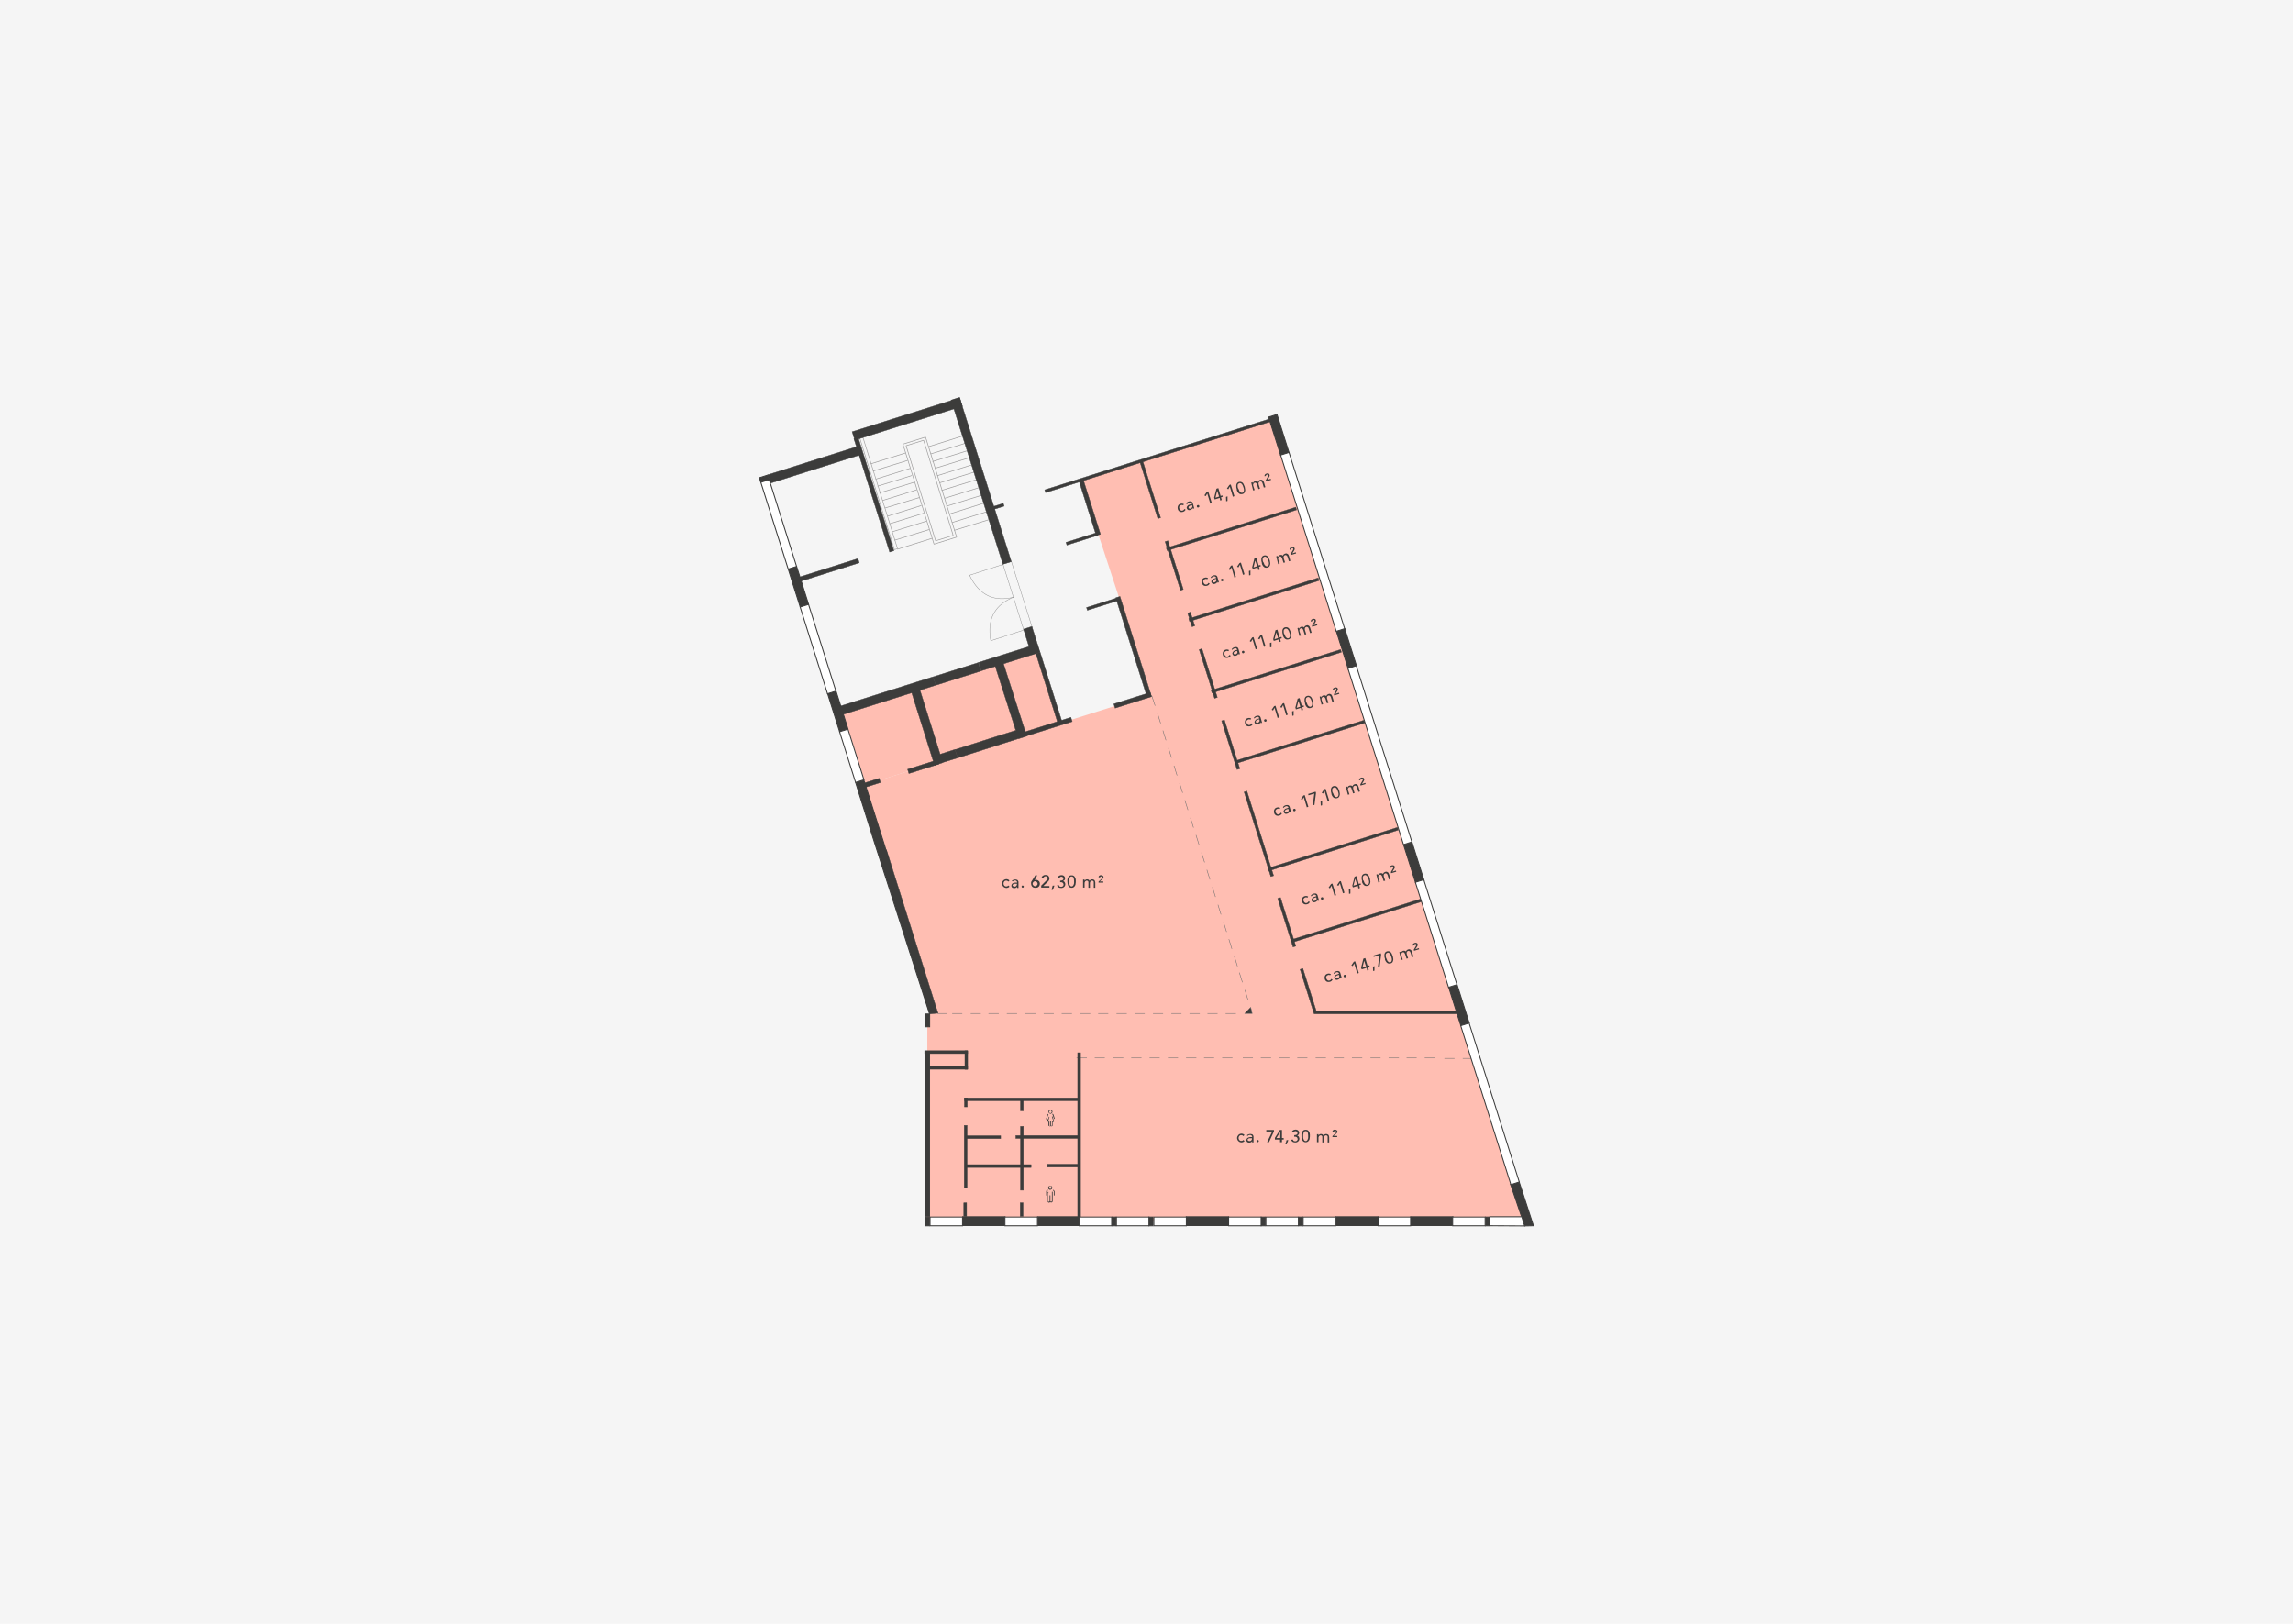 <?xml version="1.0" encoding="utf-8"?>
<!-- Generator: Adobe Illustrator 23.0.1, SVG Export Plug-In . SVG Version: 6.00 Build 0)  -->
<svg version="1.1" xmlns="http://www.w3.org/2000/svg" xmlns:xlink="http://www.w3.org/1999/xlink" x="0px" y="0px"
	 viewBox="0 0 1200 850" style="enable-background:new 0 0 1200 850;" xml:space="preserve">
<style type="text/css">
	.st0{fill:#F5F5F5;}
	.st1{fill:#FFBEB2;}
	.st2{fill:none;stroke:#9C9B9B;stroke-width:0.295;stroke-linejoin:round;stroke-miterlimit:10;}
	.st3{fill:none;stroke:#9C9B9B;stroke-width:0.325;stroke-miterlimit:10;}
	.st4{fill:none;stroke:#9C9B9B;stroke-width:0.32;stroke-miterlimit:10;}
	.st5{fill:none;stroke:#9C9B9B;stroke-width:0.321;stroke-miterlimit:10;}
	.st6{fill:none;stroke:#9C9B9B;stroke-width:0.325;stroke-linejoin:round;stroke-miterlimit:10;}
	.st7{fill:none;stroke:#9C9B9B;stroke-width:0.325;stroke-linecap:round;stroke-linejoin:round;stroke-miterlimit:10;}
	.st8{fill:#3C3C3B;stroke:#3C3C3B;stroke-width:0.2;stroke-miterlimit:10;}
	.st9{fill:none;stroke:#868686;stroke-width:0.2;stroke-linejoin:round;stroke-miterlimit:10;}
	.st10{fill:none;stroke:#868686;stroke-width:0.2;stroke-miterlimit:10;}
	.st11{fill:#3C3C3B;stroke:#6F6F6E;stroke-width:0.258;stroke-miterlimit:10;}
	.st12{fill:#3C3C3B;stroke:#3C3C3B;stroke-width:0.202;stroke-miterlimit:10;}
	.st13{fill:#3C3C3B;stroke:#3C3C3B;stroke-width:0.2;stroke-miterlimit:10;}
	.st14{fill:#3C3C3B;stroke:#3C3C3B;stroke-width:0.2;stroke-miterlimit:10;}
	.st15{fill:#3C3C3B;stroke:#3C3C3B;stroke-width:0.152;stroke-miterlimit:10;}
	.st16{fill:#3C3C3B;stroke:#3C3C3B;stroke-width:0.207;stroke-miterlimit:10;}
	.st17{fill:#3C3C3B;stroke:#3C3C3B;stroke-width:0.451;stroke-miterlimit:10;}
	.st18{fill:#3C3C3B;stroke:#3C3C3B;stroke-width:0.5;stroke-miterlimit:10;}
	.st19{fill:#3C3C3B;stroke:#3C3C3B;stroke-width:0.201;stroke-miterlimit:10;}
	.st20{fill:#3C3C3B;stroke:#3C3C3B;stroke-width:0.198;stroke-miterlimit:10;}
	.st21{fill:#3C3C3B;stroke:#3C3C3B;stroke-width:0.189;stroke-miterlimit:10;}
	.st22{fill:#3C3C3B;stroke:#3C3C3B;stroke-width:0.203;stroke-miterlimit:10;}
	.st23{fill:#3C3C3B;stroke:#3C3C3B;stroke-width:0.136;stroke-miterlimit:10;}
	.st24{fill:#FFFFFF;stroke:#3C3C3B;stroke-width:0.505;stroke-miterlimit:10;}
	.st25{fill:#FFFFFF;stroke:#3C3C3B;stroke-width:0.5;stroke-miterlimit:10;}
	.st26{fill:#FFE3DE;}
	.st27{fill:#868686;}
	.st28{fill:none;stroke:#9C9B9B;stroke-width:0.303;stroke-linejoin:round;stroke-miterlimit:10;}
	.st29{fill:none;stroke:#9C9B9B;stroke-width:0.303;stroke-miterlimit:10;}
	.st30{fill:none;stroke:#9C9B9B;stroke-width:0.303;stroke-linecap:round;stroke-linejoin:round;stroke-miterlimit:10;}
	.st31{fill:none;stroke:#3C3C3B;stroke-width:0.25;stroke-miterlimit:10;}
	.st32{fill:#3C3C3B;stroke:#3C3C3B;stroke-width:0.24;stroke-miterlimit:10;}
	.st33{fill:#3C3C3B;stroke:#3C3C3B;stroke-width:0.218;stroke-miterlimit:10;}
	.st34{fill:#3C3C3B;stroke:#3C3C3B;stroke-width:0.19;stroke-miterlimit:10;}
	.st35{fill:#3C3C3B;stroke:#3C3C3B;stroke-width:0.2;stroke-miterlimit:10;}
	.st36{fill:#3C3C3B;stroke:#3C3C3B;stroke-width:0.2;stroke-miterlimit:10;}
	.st37{fill:none;stroke:#3C3C3B;stroke-width:0.2;stroke-miterlimit:10;}
	.st38{fill:#3C3C3B;stroke:#3C3C3B;stroke-width:0.521;stroke-miterlimit:10;}
	.st39{fill:#FFFFFF;stroke:#3C3C3B;stroke-width:0.505;stroke-miterlimit:10;}
	.st40{fill:#FF7D65;}
	.st41{fill:#3C3C3B;stroke:#6F6F6E;stroke-width:0.25;stroke-miterlimit:10;}
	.st42{fill:#3C3C3B;stroke:#6F6F6E;stroke-width:0.27;stroke-miterlimit:10;}
	.st43{fill:none;stroke:#6F6F6E;stroke-width:0.258;stroke-miterlimit:10;}
	.st44{fill:#3C3C3B;stroke:#6F6F6E;stroke-width:0.266;stroke-miterlimit:10;}
	.st45{fill:#3C3C3B;stroke:#3C3C3B;stroke-width:0.215;stroke-miterlimit:10;}
	.st46{fill:#3C3C3B;stroke:#3C3C3B;stroke-width:0.209;stroke-miterlimit:10;}
	.st47{fill:#3C3C3B;stroke:#3C3C3B;stroke-width:0.213;stroke-miterlimit:10;}
	.st48{fill:#3C3C3B;stroke:#3C3C3B;stroke-width:0.505;stroke-miterlimit:10;}
	.st49{fill:#FF9986;}
	.st50{fill:none;stroke:#9C9B9B;stroke-width:0.317;stroke-miterlimit:10;}
	.st51{fill:none;stroke:#9C9B9B;stroke-width:0.317;stroke-linejoin:round;stroke-miterlimit:10;}
	.st52{fill:none;stroke:#9C9B9B;stroke-width:0.317;stroke-linecap:round;stroke-linejoin:round;stroke-miterlimit:10;}
	.st53{fill:none;}
	.st54{fill:#3C3C3B;stroke:#3C3C3B;stroke-width:0.201;stroke-miterlimit:10;}
	.st55{fill:#3C3C3B;stroke:#3C3C3B;stroke-width:0.298;stroke-miterlimit:10;}
	.st56{fill:#3C3C3B;stroke:#3C3C3B;stroke-width:0.241;stroke-miterlimit:10;}
	.st57{fill:#3C3C3B;stroke:#3C3C3B;stroke-width:0.245;stroke-miterlimit:10;}
	.st58{fill:none;stroke:#3C3C3B;stroke-width:0.281;stroke-miterlimit:10;}
	.st59{fill:#3C3C3B;stroke:#3C3C3B;stroke-width:0.498;stroke-miterlimit:10;}
	.st60{fill:#3C3C3B;stroke:#3C3C3B;stroke-width:0.578;stroke-miterlimit:10;}
	.st61{fill:#3C3C3B;stroke:#3C3C3B;stroke-width:0.459;stroke-miterlimit:10;}
	.st62{fill:#FFFFFF;stroke:#3C3C3B;stroke-width:0.5;stroke-miterlimit:10;}
	.st63{fill:#FFFFFF;stroke:#3C3C3B;stroke-width:0.525;stroke-miterlimit:10;}
	.st64{fill:#FFFFFF;stroke:#3C3C3B;stroke-width:0.572;stroke-miterlimit:10;}
	.st65{fill:#FFFFFF;stroke:#3C3C3B;stroke-width:0.557;stroke-miterlimit:10;}
	.st66{opacity:5.000000e-02;fill:#FF4623;}
	.st67{opacity:5.000000e-02;fill:#868686;}
	.st68{opacity:5.000000e-02;fill:none;stroke:#9C9B9B;stroke-width:0.303;stroke-linejoin:round;stroke-miterlimit:10;}
	.st69{opacity:5.000000e-02;fill:none;stroke:#9C9B9B;stroke-width:0.303;stroke-miterlimit:10;}
	.st70{opacity:5.000000e-02;}
	.st71{opacity:5.000000e-02;fill:none;stroke:#9C9B9B;stroke-width:0.317;stroke-miterlimit:10;}
	.st72{opacity:5.000000e-02;fill:none;stroke:#9C9B9B;stroke-width:0.317;stroke-linejoin:round;stroke-miterlimit:10;}
	
		.st73{opacity:5.000000e-02;fill:none;stroke:#9C9B9B;stroke-width:0.317;stroke-linecap:round;stroke-linejoin:round;stroke-miterlimit:10;}
	.st74{opacity:5.000000e-02;fill:none;stroke:#9C9B9B;stroke-width:0.295;stroke-linejoin:round;stroke-miterlimit:10;}
	.st75{opacity:5.000000e-02;fill:none;stroke:#9C9B9B;stroke-width:0.325;stroke-miterlimit:10;}
	.st76{opacity:5.000000e-02;fill:none;stroke:#9C9B9B;stroke-width:0.32;stroke-miterlimit:10;}
	.st77{opacity:5.000000e-02;fill:none;stroke:#9C9B9B;stroke-width:0.321;stroke-miterlimit:10;}
	.st78{opacity:5.000000e-02;fill:#3C3C3B;stroke:#3C3C3B;stroke-width:0.2;stroke-miterlimit:10;}
	.st79{opacity:5.000000e-02;fill:none;stroke:#3C3C3B;stroke-width:0.31;stroke-linejoin:round;stroke-miterlimit:10;}
	.st80{opacity:5.000000e-02;fill:none;stroke:#3C3C3B;stroke-width:0.196;stroke-miterlimit:10;}
	.st81{opacity:5.000000e-02;fill:none;stroke:#3C3C3B;stroke-width:0.2;stroke-miterlimit:10;}
	.st82{fill:none;stroke:#3C3C3B;stroke-width:0.296;stroke-linejoin:round;stroke-miterlimit:10;}
	.st83{opacity:5.000000e-02;fill:#3C3C3B;stroke:#6F6F6E;stroke-width:0.25;stroke-miterlimit:10;}
	.st84{opacity:5.000000e-02;fill:none;stroke:#3C3C3B;stroke-width:0.187;stroke-miterlimit:10;}
	.st85{fill:none;stroke:#3C3C3B;stroke-width:0.299;stroke-linejoin:round;stroke-miterlimit:10;}
	.st86{opacity:5.000000e-02;fill:none;}
	.st87{opacity:5.000000e-02;fill:#3C3C3B;stroke:#6F6F6E;stroke-width:0.258;stroke-miterlimit:10;}
	.st88{opacity:5.000000e-02;fill:none;stroke:#6F6F6E;stroke-width:0.2;stroke-miterlimit:10;}
	.st89{opacity:5.000000e-02;fill:none;stroke:#3C3C3B;stroke-width:0.25;stroke-miterlimit:10;}
	.st90{opacity:5.000000e-02;fill:#3C3C3B;stroke:#3C3C3B;stroke-width:0.202;stroke-miterlimit:10;}
	.st91{opacity:5.000000e-02;fill:#3C3C3B;stroke:#3C3C3B;stroke-width:0.2;stroke-miterlimit:10;}
	.st92{opacity:5.000000e-02;fill:#3C3C3B;stroke:#3C3C3B;stroke-width:0.2;stroke-miterlimit:10;}
	.st93{opacity:5.000000e-02;fill:#3C3C3B;stroke:#3C3C3B;stroke-width:0.209;stroke-miterlimit:10;}
	.st94{opacity:5.000000e-02;fill:#3C3C3B;stroke:#3C3C3B;stroke-width:0.152;stroke-miterlimit:10;}
	.st95{opacity:5.000000e-02;fill:#3C3C3B;stroke:#3C3C3B;stroke-width:0.5;stroke-miterlimit:10;}
	.st96{opacity:5.000000e-02;fill:#3C3C3B;stroke:#3C3C3B;stroke-width:0.24;stroke-miterlimit:10;}
	.st97{opacity:5.000000e-02;fill:#3C3C3B;stroke:#3C3C3B;stroke-width:0.218;stroke-miterlimit:10;}
	.st98{opacity:5.000000e-02;fill:#3C3C3B;stroke:#3C3C3B;stroke-width:0.19;stroke-miterlimit:10;}
	.st99{opacity:5.000000e-02;fill:#3C3C3B;stroke:#3C3C3B;stroke-width:0.2;stroke-miterlimit:10;}
	.st100{opacity:5.000000e-02;fill:#3C3C3B;stroke:#3C3C3B;stroke-width:0.201;stroke-miterlimit:10;}
	.st101{opacity:5.000000e-02;fill:#3C3C3B;stroke:#3C3C3B;stroke-width:0.201;stroke-miterlimit:10;}
	.st102{opacity:5.000000e-02;fill:#3C3C3B;stroke:#3C3C3B;stroke-width:0.198;stroke-miterlimit:10;}
	.st103{opacity:5.000000e-02;fill:#3C3C3B;stroke:#3C3C3B;stroke-width:0.136;stroke-miterlimit:10;}
	.st104{opacity:5.000000e-02;fill:#3C3C3B;stroke:#3C3C3B;stroke-width:0.451;stroke-miterlimit:10;}
	.st105{opacity:5.000000e-02;fill:#3C3C3B;stroke:#3C3C3B;stroke-width:0.189;stroke-miterlimit:10;}
	.st106{opacity:5.000000e-02;fill:#3C3C3B;stroke:#3C3C3B;stroke-width:0.203;stroke-miterlimit:10;}
	.st107{opacity:5.000000e-02;fill:#3C3C3B;stroke:#3C3C3B;stroke-width:0.241;stroke-miterlimit:10;}
	.st108{opacity:5.000000e-02;fill:#3C3C3B;stroke:#3C3C3B;stroke-width:0.2;stroke-miterlimit:10;}
	.st109{opacity:5.000000e-02;fill:#3C3C3B;stroke:#3C3C3B;stroke-width:0.245;stroke-miterlimit:10;}
	.st110{opacity:5.000000e-02;fill:none;stroke:#3C3C3B;stroke-width:0.281;stroke-miterlimit:10;}
	.st111{opacity:5.000000e-02;fill:#3C3C3B;stroke:#3C3C3B;stroke-width:0.498;stroke-miterlimit:10;}
	.st112{opacity:5.000000e-02;fill:#3C3C3B;stroke:#3C3C3B;stroke-width:0.578;stroke-miterlimit:10;}
	.st113{opacity:5.000000e-02;fill:#3C3C3B;stroke:#3C3C3B;stroke-width:0.459;stroke-miterlimit:10;}
	.st114{opacity:5.000000e-02;fill:#3C3C3B;stroke:#3C3C3B;stroke-width:0.505;stroke-miterlimit:10;}
	.st115{opacity:5.000000e-02;fill:#3C3C3B;stroke:#3C3C3B;stroke-width:0.521;stroke-miterlimit:10;}
	.st116{opacity:5.000000e-02;fill:#FFFFFF;stroke:#3C3C3B;stroke-width:0.5;stroke-miterlimit:10;}
	.st117{opacity:5.000000e-02;fill:#FFFFFF;stroke:#3C3C3B;stroke-width:0.505;stroke-miterlimit:10;}
	.st118{opacity:5.000000e-02;fill:#FFFFFF;stroke:#3C3C3B;stroke-width:0.505;stroke-miterlimit:10;}
	.st119{opacity:5.000000e-02;fill:#FFFFFF;stroke:#3C3C3B;stroke-width:0.5;stroke-miterlimit:10;}
	.st120{opacity:5.000000e-02;fill:#FFFFFF;stroke:#3C3C3B;stroke-width:0.525;stroke-miterlimit:10;}
	.st121{opacity:5.000000e-02;fill:#FFFFFF;stroke:#3C3C3B;stroke-width:0.572;stroke-miterlimit:10;}
	.st122{opacity:5.000000e-02;fill:#FFFFFF;stroke:#3C3C3B;stroke-width:0.557;stroke-miterlimit:10;}
	.st123{fill:none;stroke:#3C3C3B;stroke-width:0.31;stroke-linejoin:round;stroke-miterlimit:10;}
	.st124{fill:none;stroke:#3C3C3B;stroke-width:0.196;stroke-miterlimit:10;}
	.st125{fill:none;stroke:#3C3C3B;stroke-width:0.187;stroke-miterlimit:10;}
	.st126{fill:none;stroke:#6F6F6E;stroke-width:0.2;stroke-miterlimit:10;}
	.st127{opacity:5.000000e-02;fill:#F5F5F5;}
	.st128{opacity:5.000000e-02;fill:none;stroke:#868686;stroke-width:0.2;stroke-linejoin:round;stroke-miterlimit:10;}
	.st129{opacity:5.000000e-02;fill:none;stroke:#868686;stroke-width:0.2;stroke-miterlimit:10;}
	.st130{opacity:5.000000e-02;fill:#3C3C3B;stroke:#6F6F6E;stroke-width:0.27;stroke-miterlimit:10;}
	.st131{opacity:5.000000e-02;fill:none;stroke:#6F6F6E;stroke-width:0.258;stroke-miterlimit:10;}
	.st132{opacity:5.000000e-02;fill:#3C3C3B;stroke:#6F6F6E;stroke-width:0.266;stroke-miterlimit:10;}
	.st133{opacity:5.000000e-02;fill:#3C3C3B;stroke:#3C3C3B;stroke-width:0.215;stroke-miterlimit:10;}
	.st134{opacity:5.000000e-02;fill:#3C3C3B;stroke:#3C3C3B;stroke-width:0.213;stroke-miterlimit:10;}
	.st135{opacity:5.000000e-02;fill:#3C3C3B;stroke:#3C3C3B;stroke-width:0.207;stroke-miterlimit:10;}
	.st136{opacity:5.000000e-02;fill:#3C3C3B;stroke:#3C3C3B;stroke-width:0.298;stroke-miterlimit:10;}
	.st137{fill:#3C3C3B;}
</style>
<g id="Background">
	<rect class="st0" width="1200" height="850"/>
</g>
<g id="Ebene_1">
	
		<rect x="444.4" y="356.1" transform="matrix(0.954 -0.301 0.301 0.954 -89.951 167.188)" class="st1" width="107.4" height="39.4"/>
	<polygon class="st1" points="566.5,251.4 666.9,219.6 797.8,638.2 485.2,639.9 485.3,531.1 490.4,529.8 451.1,411.3 602.3,363.6 
		565.8,252.3 	"/>
	<rect x="458.9" y="228" transform="matrix(0.955 -0.297 0.297 0.955 -55.99 148)" class="st2" width="1.7" height="61"/>
	<line class="st3" x1="488" y1="241.6" x2="506.7" y2="235.8"/>
	<line class="st3" x1="489.4" y1="245.1" x2="507.6" y2="239.5"/>
	<line class="st3" x1="490.5" y1="249" x2="508.7" y2="243.3"/>
	<line class="st3" x1="486" y1="233.8" x2="504.2" y2="228.1"/>
	<line class="st3" x1="487.1" y1="237.6" x2="505.3" y2="232"/>
	<line class="st3" x1="455.7" y1="242.8" x2="473.9" y2="237.1"/>
	<line class="st3" x1="456.8" y1="246.6" x2="475" y2="241"/>
	<line class="st3" x1="491.8" y1="252.7" x2="510.2" y2="247"/>
	<line class="st3" x1="492.8" y1="256.7" x2="511.3" y2="251"/>
	<line class="st3" x1="494.4" y1="260.8" x2="512.5" y2="255.2"/>
	<line class="st3" x1="495.2" y1="265" x2="514.2" y2="259.1"/>
	<line class="st3" x1="497" y1="269" x2="514.8" y2="263.4"/>
	<line class="st3" x1="498.3" y1="273.5" x2="516.9" y2="267.7"/>
	<line class="st3" x1="499.4" y1="277.6" x2="517.9" y2="271.9"/>
	<line class="st4" x1="458.3" y1="250.8" x2="476.2" y2="245.2"/>
	<line class="st4" x1="459.2" y1="254.5" x2="477.2" y2="248.9"/>
	<line class="st4" x1="460.3" y1="258" x2="478.2" y2="252.5"/>
	<line class="st4" x1="461.8" y1="262" x2="479.7" y2="256.4"/>
	<line class="st4" x1="463.2" y1="265.9" x2="481.2" y2="260.4"/>
	<line class="st3" x1="464.4" y1="270.2" x2="482.2" y2="264.6"/>
	<line class="st5" x1="465.5" y1="274.2" x2="483.5" y2="268.6"/>
	<line class="st5" x1="466.8" y1="278.4" x2="484.8" y2="272.8"/>
	<line class="st5" x1="468.1" y1="282.8" x2="486.2" y2="277.2"/>
	<line class="st5" x1="469.6" y1="287.5" x2="487.7" y2="281.8"/>
	<g>
		
			<rect x="481.6" y="230.9" transform="matrix(0.955 -0.297 0.297 0.955 -54.325 155.85)" class="st6" width="9.6" height="52.1"/>
		
			<rect x="480.3" y="229.6" transform="matrix(0.955 -0.297 0.297 0.955 -54.349 155.871)" class="st7" width="12.4" height="54.8"/>
	</g>
	
		<rect x="488.2" y="350.5" transform="matrix(0.954 -0.301 0.301 0.954 -82.924 166.88)" class="st8" width="24.8" height="4.6"/>
	
		<rect x="557.5" y="281.4" transform="matrix(0.954 -0.301 0.301 0.954 -58.658 183.239)" class="st8" width="16.9" height="1.5"/>
	
		<rect x="568.2" y="315.5" transform="matrix(0.954 -0.301 0.301 0.954 -68.409 188.048)" class="st8" width="16.9" height="1.5"/>
	<path class="st9" d="M525,295.4l-17.6,5.7c5.3,11.1,13.4,13.9,23.1,11.5"/>
	<path class="st9" d="M536.1,329.7l-17.6,5.7c-2.2-12.1,2.8-19.1,12.1-22.9"/>
	
		<rect x="514.2" y="309.5" transform="matrix(0.301 0.954 -0.954 0.301 669.755 -289.822)" class="st10" width="36.6" height="4.6"/>
	<line class="st11" x1="563.4" y1="553.8" x2="568.8" y2="553.8"/>
	<line class="st11" x1="572.9" y1="553.8" x2="578.2" y2="553.8"/>
	<line class="st11" x1="582.5" y1="553.8" x2="587.9" y2="553.8"/>
	<line class="st11" x1="592" y1="553.8" x2="597.4" y2="553.8"/>
	<line class="st11" x1="601.6" y1="553.8" x2="606.9" y2="553.8"/>
	<line class="st11" x1="611.2" y1="553.8" x2="616.5" y2="553.8"/>
	<line class="st11" x1="620.7" y1="553.8" x2="626.1" y2="553.8"/>
	<line class="st11" x1="630.1" y1="553.8" x2="635.4" y2="553.8"/>
	<line class="st11" x1="639.6" y1="553.8" x2="645" y2="553.8"/>
	<line class="st11" x1="650.4" y1="553.8" x2="655.7" y2="553.8"/>
	<line class="st11" x1="659.8" y1="553.8" x2="665.2" y2="553.8"/>
	<line class="st11" x1="669.4" y1="553.8" x2="674.8" y2="553.8"/>
	<line class="st11" x1="678.9" y1="553.8" x2="684.2" y2="553.8"/>
	<line class="st11" x1="688.5" y1="553.8" x2="693.9" y2="553.8"/>
	<line class="st11" x1="698" y1="553.8" x2="703.3" y2="553.8"/>
	<line class="st11" x1="707.5" y1="553.8" x2="712.9" y2="553.8"/>
	<line class="st11" x1="717.2" y1="553.8" x2="722.5" y2="553.8"/>
	<line class="st11" x1="726.7" y1="553.8" x2="732.1" y2="553.8"/>
	<line class="st11" x1="736.1" y1="553.8" x2="741.4" y2="553.8"/>
	<line class="st11" x1="745.6" y1="553.8" x2="751" y2="553.8"/>
	<line class="st11" x1="755.9" y1="554" x2="761.2" y2="554"/>
	<line class="st11" x1="765.5" y1="554" x2="770.8" y2="554"/>
	<line class="st11" x1="498.3" y1="530.5" x2="503.6" y2="530.5"/>
	<line class="st11" x1="490.4" y1="530.5" x2="495.7" y2="530.5"/>
	<line class="st11" x1="508" y1="530.5" x2="513.3" y2="530.5"/>
	<line class="st11" x1="517.3" y1="530.5" x2="522.7" y2="530.5"/>
	<line class="st11" x1="526.9" y1="530.5" x2="532.3" y2="530.5"/>
	<line class="st11" x1="536.6" y1="530.5" x2="542" y2="530.5"/>
	<line class="st11" x1="546.2" y1="530.5" x2="551.5" y2="530.5"/>
	<line class="st11" x1="555.6" y1="530.5" x2="561" y2="530.5"/>
	<line class="st11" x1="565.2" y1="530.5" x2="570.6" y2="530.5"/>
	<line class="st11" x1="574.7" y1="530.5" x2="580" y2="530.5"/>
	<line class="st11" x1="584.3" y1="530.5" x2="589.7" y2="530.5"/>
	<line class="st11" x1="593.8" y1="530.5" x2="599.1" y2="530.5"/>
	<line class="st11" x1="603.4" y1="530.5" x2="608.7" y2="530.5"/>
	<line class="st11" x1="613" y1="530.5" x2="618.3" y2="530.5"/>
	<line class="st11" x1="622.5" y1="530.5" x2="627.9" y2="530.5"/>
	<line class="st11" x1="631.9" y1="530.5" x2="637.2" y2="530.5"/>
	<line class="st11" x1="641.4" y1="530.5" x2="646.8" y2="530.5"/>
	<line class="st11" x1="602.8" y1="364.3" x2="604.5" y2="369.4"/>
	<line class="st11" x1="605.8" y1="373.5" x2="607.4" y2="378.6"/>
	<line class="st11" x1="608.6" y1="382.4" x2="610.2" y2="387.5"/>
	<line class="st11" x1="611.5" y1="391.6" x2="613.1" y2="396.6"/>
	<line class="st11" x1="614.4" y1="400.8" x2="616" y2="405.9"/>
	<line class="st11" x1="617.3" y1="409.9" x2="618.9" y2="415"/>
	<line class="st11" x1="620.1" y1="418.9" x2="621.7" y2="424"/>
	<line class="st11" x1="623" y1="428.1" x2="624.6" y2="433.2"/>
	<line class="st11" x1="625.9" y1="437.1" x2="627.5" y2="442.2"/>
	<line class="st11" x1="628.8" y1="446.3" x2="630.4" y2="451.4"/>
	<line class="st11" x1="631.6" y1="455.3" x2="633.2" y2="460.4"/>
	<line class="st11" x1="634.5" y1="464.4" x2="636.1" y2="469.5"/>
	<line class="st11" x1="637.4" y1="473.6" x2="639" y2="478.7"/>
	<line class="st11" x1="640.3" y1="482.7" x2="641.9" y2="487.8"/>
	<line class="st11" x1="643.1" y1="491.6" x2="644.7" y2="496.7"/>
	<line class="st11" x1="646" y1="500.7" x2="647.6" y2="505.8"/>
	<line class="st11" x1="648.6" y1="509.1" x2="650.2" y2="514.2"/>
	<line class="st11" x1="651.5" y1="518.2" x2="653.1" y2="523.3"/>
	<polyline class="st11" points="651.3,530.5 655.3,530.5 654.5,527.2 	"/>
	
		<rect x="438.8" y="361.9" transform="matrix(0.954 -0.301 0.301 0.954 -88.041 156.504)" class="st12" width="51.2" height="4.6"/>
	<polygon class="st8" points="501.2,396.7 499.8,392.3 492,394.8 481.3,360.8 477,362.2 489.1,400.6 493.4,399.2 493.4,399.1 	"/>
	<polygon class="st8" points="501.2,396.7 499.8,392.4 531.6,382.3 520.7,348.3 525,346.9 537.3,385.3 533,386.7 533,386.6 	"/>
	
		<rect x="511.8" y="341.9" transform="matrix(0.954 -0.301 0.301 0.954 -79.096 174.643)" class="st12" width="32.1" height="4.6"/>
	
		<rect x="468.6" y="249.6" transform="matrix(-0.301 -0.954 0.954 -0.301 427.797 817.544)" class="st13" width="90.1" height="4.6"/>
	
		<rect x="533" y="333.2" transform="matrix(-0.301 -0.954 0.954 -0.301 382.374 951.355)" class="st8" width="13.9" height="4.6"/>
	
		<rect x="401.1" y="240.9" transform="matrix(0.954 -0.301 0.301 0.954 -53.395 139.453)" class="st8" width="50.5" height="4.6"/>
	
		<rect x="445.1" y="217.1" transform="matrix(0.954 -0.301 0.301 0.954 -44.005 152.871)" class="st14" width="59" height="4.6"/>
	
		<rect x="544.4" y="237.7" transform="matrix(-0.954 0.301 -0.301 -0.954 1255.924 283.561)" class="st8" width="123.5" height="1.5"/>
	
		<rect x="609.3" y="276.1" transform="matrix(-0.954 0.301 -0.301 -0.954 1342.929 346.886)" class="st15" width="71" height="1.5"/>
	
		<rect x="620.9" y="313.1" transform="matrix(-0.954 0.301 -0.301 -0.954 1376.872 415.715)" class="st15" width="71" height="1.5"/>
	
		<rect x="632.8" y="350.6" transform="matrix(-0.954 0.301 -0.301 -0.954 1411.237 485.401)" class="st15" width="71" height="1.5"/>
	
		<rect x="645" y="387.5" transform="matrix(-0.954 0.301 -0.301 -0.954 1446.339 553.9)" class="st15" width="71" height="1.5"/>
	
		<rect x="662.5" y="443.7" transform="matrix(-0.954 0.301 -0.301 -0.954 1497.353 658.382)" class="st15" width="71" height="1.5"/>
	
		<rect x="675" y="481" transform="matrix(-0.954 0.301 -0.301 -0.954 1533.038 727.555)" class="st15" width="71" height="1.5"/>
	
		<rect x="555.4" y="264.8" transform="matrix(-0.301 -0.954 0.954 -0.301 488.267 889.889)" class="st8" width="29.9" height="2.3"/>
	
		<rect x="426.2" y="258" transform="matrix(-0.301 -0.954 0.954 -0.301 347.753 773.222)" class="st8" width="62.2" height="2.3"/>
	
		<rect x="566" y="337.7" transform="matrix(-0.301 -0.954 0.954 -0.301 448.588 1006.705)" class="st8" width="54.7" height="2.3"/>
	
		<rect x="582.5" y="365.5" transform="matrix(0.954 -0.301 0.301 0.954 -82.826 195.108)" class="st8" width="19.9" height="2.3"/>
	
		<rect x="535.8" y="379.3" transform="matrix(0.954 -0.301 0.301 0.954 -89.033 182.521)" class="st8" width="25.3" height="2.3"/>
	
		<rect x="529.7" y="358.6" transform="matrix(0.301 0.954 -0.954 0.301 726.977 -271.861)" class="st8" width="38.4" height="2.3"/>
	
		<rect x="451.6" y="408.7" transform="matrix(0.954 -0.301 0.301 0.954 -102.138 156.092)" class="st8" width="8.8" height="2.3"/>
	
		<rect x="474.7" y="400.2" transform="matrix(0.954 -0.301 0.301 0.954 -98.347 163.78)" class="st8" width="16.3" height="2.3"/>
	
		<rect x="586.5" y="255.9" transform="matrix(-0.301 -0.954 0.954 -0.301 538.336 907.982)" class="st8" width="31.1" height="1.5"/>
	
		<rect x="601.2" y="295.6" transform="matrix(-0.301 -0.954 0.954 -0.301 516.77 971.512)" class="st8" width="26.7" height="1.5"/>
	
		<rect x="619.7" y="323.8" transform="matrix(-0.301 -0.954 0.954 -0.301 501.428 1016.707)" class="st8" width="7.5" height="1.5"/>
	
		<rect x="619" y="352.1" transform="matrix(-0.301 -0.954 0.954 -0.301 486.048 1062.016)" class="st8" width="26.7" height="1.5"/>
	
		<rect x="630.8" y="389.4" transform="matrix(-0.301 -0.954 0.954 -0.301 465.76 1121.782)" class="st8" width="26.7" height="1.5"/>
	
		<rect x="635.7" y="436.1" transform="matrix(-0.301 -0.954 0.954 -0.301 440.38 1196.548)" class="st8" width="46.4" height="1.5"/>
	
		<rect x="660.2" y="482.4" transform="matrix(-0.301 -0.954 0.954 -0.301 415.2 1270.724)" class="st8" width="26.6" height="1.5"/>
	
		<rect x="672.9" y="518.2" transform="matrix(-0.301 -0.954 0.954 -0.301 395.736 1328.065)" class="st8" width="23.8" height="1.5"/>
	<rect x="687.7" y="529.2" class="st16" width="75.9" height="1.5"/>
	
		<rect x="442.2" y="592.4" transform="matrix(-1.836970e-16 1 -1 -1.836970e-16 1078.897 108.247)" class="st17" width="86.2" height="2.3"/>
	
		<rect x="482" y="532.9" transform="matrix(-1.836970e-16 1 -1 -1.836970e-16 1019.423 48.773)" class="st18" width="6.7" height="2.3"/>
	<polygon class="st8" points="486.5,530.8 461.7,445.5 463.9,444.8 490.5,529.2 490.9,530.3 	"/>
	
		<rect x="417.7" y="297.1" transform="matrix(-0.954 0.301 -0.301 -0.954 937.595 452.293)" class="st8" width="32.5" height="2.3"/>
	
		<rect x="518.7" y="264.5" transform="matrix(0.954 -0.301 0.301 0.954 -55.609 169.231)" class="st8" width="6.5" height="1.5"/>
	<g>
		
			<rect x="521.7" y="593.4" transform="matrix(6.123234e-17 -1 1 6.123234e-17 -29.414 1158.741)" class="st19" width="86" height="1.5"/>
		<rect x="504.8" y="574.7" class="st8" width="60.5" height="1.5"/>
		<rect x="505.4" y="594.5" class="st8" width="18.3" height="1.5"/>
		<rect x="485.8" y="558.2" class="st20" width="20.6" height="1.5"/>
		<rect x="483.9" y="550" class="st8" width="22.5" height="1.5"/>
		<rect x="548.2" y="609.4" class="st8" width="17" height="1.5"/>
		<rect x="505.4" y="609.6" class="st8" width="34.2" height="1.5"/>
		<rect x="531.6" y="594.4" class="st8" width="33.6" height="1.5"/>
		
			<rect x="503.1" y="576.3" transform="matrix(-1.836970e-16 1 -1 -1.836970e-16 1082.523 71.579)" class="st8" width="4.7" height="1.5"/>
		
			<rect x="501.6" y="632.4" transform="matrix(-1.836970e-16 1 -1 -1.836970e-16 1138.28 128.013)" class="st8" width="7.1" height="1.5"/>
		
			<rect x="531.1" y="632.4" transform="matrix(-1.836970e-16 1 -1 -1.836970e-16 1167.817 98.475)" class="st8" width="7.1" height="1.5"/>
		
			<rect x="532" y="577.9" transform="matrix(-1.836970e-16 1 -1 -1.836970e-16 1113.445 43.765)" class="st21" width="5.7" height="1.5"/>
		
			<rect x="489.1" y="604.6" transform="matrix(-1.836970e-16 1 -1 -1.836970e-16 1110.723 100.004)" class="st8" width="32.6" height="1.5"/>
		
			<rect x="518.1" y="605.6" transform="matrix(-1.836970e-16 1 -1 -1.836970e-16 1141.171 71.491)" class="st22" width="33.4" height="1.5"/>
	</g>
	
		<rect x="500.9" y="554.1" transform="matrix(-1.836970e-16 1 -1 -1.836970e-16 1060.543 49.134)" class="st23" width="9.7" height="1.5"/>
	<rect x="503.8" y="636.9" class="st18" width="22.2" height="4.6"/>
	<rect x="543" y="636.9" class="st18" width="22.2" height="4.6"/>
	<rect x="620.8" y="636.9" class="st18" width="22.2" height="4.6"/>
	<rect x="699" y="636.9" class="st18" width="22.2" height="4.6"/>
	<rect x="738.2" y="636.9" class="st18" width="22.2" height="4.6"/>
	
		<rect x="484.4" y="636.9" transform="matrix(-1 -1.224647e-16 1.224647e-16 -1 970.797 1278.537)" class="st18" width="2.1" height="4.6"/>
	
		<rect x="581.9" y="636.9" transform="matrix(-1 -1.224647e-16 1.224647e-16 -1 1165.974 1278.537)" class="st18" width="2.1" height="4.6"/>
	
		<rect x="601.2" y="636.9" transform="matrix(-1 -1.224647e-16 1.224647e-16 -1 1204.586 1278.537)" class="st18" width="2.1" height="4.6"/>
	
		<rect x="660" y="636.9" transform="matrix(-1 -1.224647e-16 1.224647e-16 -1 1322.086 1278.537)" class="st18" width="2.1" height="4.6"/>
	
		<rect x="679.7" y="636.9" transform="matrix(-1 -1.224647e-16 1.224647e-16 -1 1361.488 1278.537)" class="st18" width="2.1" height="4.6"/>
	
		<rect x="777.4" y="636.9" transform="matrix(-1 -1.224647e-16 1.224647e-16 -1 1556.918 1278.537)" class="st18" width="2.1" height="4.6"/>
	<polygon class="st18" points="790.5,619.8 797.9,641.7 802.5,641.6 795,618.6 	"/>
	<polygon class="st18" points="463.9,445.9 463.1,443.1 452.1,408.4 447.8,409.7 457.7,441.2 486.5,530.8 	"/>
	
		<rect x="427.9" y="370.2" transform="matrix(-0.301 -0.954 0.954 -0.301 215.008 902.561)" class="st18" width="20.9" height="4.6"/>
	
		<rect x="407.4" y="305" transform="matrix(-0.301 -0.954 0.954 -0.301 250.429 798.212)" class="st18" width="20.9" height="4.6"/>
	
		<rect x="658.9" y="225.5" transform="matrix(-0.301 -0.954 0.954 -0.301 653.39 934.737)" class="st18" width="20.9" height="4.6"/>
	
		<rect x="694.3" y="337.8" transform="matrix(-0.301 -0.954 0.954 -0.301 592.386 1114.449)" class="st18" width="20.9" height="4.6"/>
	
		<rect x="729.6" y="449.6" transform="matrix(-0.301 -0.954 0.954 -0.301 531.567 1293.616)" class="st18" width="20.9" height="4.6"/>
	
		<rect x="753.1" y="524.3" transform="matrix(-0.301 -0.954 0.954 -0.301 490.992 1413.146)" class="st18" width="20.9" height="4.6"/>
	
		<rect x="398.8" y="248.4" transform="matrix(-0.301 -0.954 0.954 -0.301 281.198 707.571)" class="st18" width="2.4" height="4.6"/>
	
		<rect x="383.8" y="272.4" transform="matrix(-0.301 -0.954 0.954 -0.301 268.147 746.019)" class="st24" width="47.6" height="4.6"/>
	
		<rect x="404.3" y="337.6" transform="matrix(-0.301 -0.954 0.954 -0.301 232.69 850.469)" class="st25" width="47.6" height="4.6"/>
	
		<rect x="431.8" y="393.5" transform="matrix(-0.301 -0.954 0.954 -0.301 202.322 939.931)" class="st25" width="27.8" height="4.6"/>
	
		<rect x="486.8" y="636.9" transform="matrix(-1 -1.224647e-16 1.224647e-16 -1 990.526 1278.537)" class="st25" width="17" height="4.6"/>
	
		<rect x="526" y="636.9" transform="matrix(-1 -1.224647e-16 1.224647e-16 -1 1068.935 1278.537)" class="st25" width="17" height="4.6"/>
	
		<rect x="564.7" y="636.9" transform="matrix(-1 -1.224647e-16 1.224647e-16 -1 1146.47 1278.537)" class="st25" width="17" height="4.6"/>
	
		<rect x="584.2" y="636.9" transform="matrix(-1 -1.224647e-16 1.224647e-16 -1 1185.477 1278.537)" class="st25" width="17" height="4.6"/>
	
		<rect x="603.8" y="636.9" transform="matrix(-1 -1.224647e-16 1.224647e-16 -1 1224.653 1278.537)" class="st25" width="17" height="4.6"/>
	
		<rect x="643" y="636.9" transform="matrix(-1 -1.224647e-16 1.224647e-16 -1 1302.977 1278.537)" class="st25" width="17" height="4.6"/>
	
		<rect x="662.5" y="636.9" transform="matrix(-1 -1.224647e-16 1.224647e-16 -1 1341.984 1278.537)" class="st25" width="17" height="4.6"/>
	
		<rect x="682" y="636.9" transform="matrix(-1 -1.224647e-16 1.224647e-16 -1 1380.992 1278.537)" class="st25" width="17" height="4.6"/>
	
		<rect x="721.2" y="636.9" transform="matrix(-1 -1.224647e-16 1.224647e-16 -1 1459.4 1278.537)" class="st25" width="17" height="4.6"/>
	
		<rect x="760.2" y="636.9" transform="matrix(-1 -1.224647e-16 1.224647e-16 -1 1537.415 1278.537)" class="st25" width="17" height="4.6"/>
	<polygon class="st25" points="779.7,641.6 797.9,641.7 796.4,636.9 779.7,636.9 	"/>
	
		<rect x="638.7" y="281.6" transform="matrix(-0.301 -0.954 0.954 -0.301 622.904 1024.547)" class="st25" width="96.7" height="4.6"/>
	
		<rect x="674" y="393.3" transform="matrix(-0.301 -0.954 0.954 -0.301 562.164 1203.48)" class="st25" width="96.7" height="4.6"/>
	
		<rect x="722.9" y="486.6" transform="matrix(-0.301 -0.954 0.954 -0.301 511.438 1352.914)" class="st25" width="57.6" height="4.6"/>
	
		<rect x="736.3" y="575.9" transform="matrix(-0.301 -0.954 0.954 -0.301 462.913 1495.863)" class="st25" width="87.2" height="4.6"/>
	<path class="st137" d="M662.5,252l2.7-0.8l-0.2-0.6l-1.8,0.6l0.9-1.4c0.1-0.2,0.2-0.4,0.3-0.6c0.1-0.2,0.1-0.4,0-0.7
		c-0.1-0.2-0.1-0.3-0.2-0.4c-0.1-0.1-0.2-0.2-0.4-0.2c-0.1-0.1-0.3-0.1-0.5-0.1c-0.2,0-0.3,0-0.5,0.1c-0.4,0.1-0.6,0.3-0.8,0.5
		c-0.2,0.3-0.3,0.5-0.2,0.9l0.7-0.2c0-0.2,0-0.3,0.1-0.4c0.1-0.1,0.2-0.2,0.4-0.3c0.2,0,0.3,0,0.4,0c0.1,0.1,0.2,0.2,0.3,0.3
		c0,0.1,0,0.3,0,0.4c-0.1,0.1-0.1,0.3-0.2,0.4l-1.1,1.9L662.5,252z M655.8,256.7l0.8-0.2l-0.7-2.1c-0.1-0.2-0.1-0.4-0.1-0.6
		c0-0.2,0-0.4,0.1-0.5c0.1-0.1,0.2-0.3,0.3-0.4c0.1-0.1,0.2-0.2,0.4-0.2c0.2-0.1,0.4-0.1,0.5,0c0.1,0,0.2,0.1,0.3,0.2
		c0.1,0.1,0.2,0.2,0.3,0.4c0.1,0.2,0.1,0.3,0.2,0.5l0.7,2.2l0.8-0.2l-0.7-2.2c-0.1-0.4-0.1-0.7,0-1c0.1-0.3,0.3-0.5,0.7-0.6
		c0.2-0.1,0.4-0.1,0.5,0c0.1,0,0.3,0.1,0.4,0.2c0.1,0.1,0.2,0.2,0.2,0.3c0.1,0.1,0.1,0.3,0.2,0.4l0.7,2.3l0.8-0.2l-0.7-2.4
		c-0.1-0.2-0.2-0.4-0.3-0.7c-0.1-0.2-0.2-0.4-0.4-0.5c-0.2-0.1-0.4-0.2-0.6-0.3c-0.2,0-0.5,0-0.8,0.1c-0.2,0.1-0.5,0.2-0.7,0.4
		c-0.2,0.2-0.3,0.4-0.4,0.7c-0.2-0.2-0.4-0.4-0.7-0.4c-0.2-0.1-0.5,0-0.8,0c-0.2,0.1-0.3,0.1-0.5,0.2c-0.1,0.1-0.2,0.2-0.3,0.3
		c-0.1,0.1-0.2,0.2-0.2,0.3c0,0.1-0.1,0.2-0.1,0.3l0,0l-0.2-0.6l-0.7,0.2L655.8,256.7z M647.8,255.3c0-0.2-0.1-0.4-0.1-0.6
		c0-0.2,0-0.4,0-0.6c0-0.2,0-0.4,0.1-0.5c0.1-0.2,0.1-0.3,0.3-0.4c0.1-0.1,0.3-0.2,0.5-0.3c0.2-0.1,0.4-0.1,0.5,0
		c0.2,0,0.3,0.1,0.5,0.2c0.1,0.1,0.3,0.2,0.4,0.4c0.1,0.2,0.2,0.3,0.3,0.5c0.1,0.2,0.2,0.3,0.2,0.5c0.1,0.2,0.1,0.3,0.2,0.5
		c0.1,0.2,0.1,0.4,0.2,0.7c0.1,0.3,0.1,0.6,0.1,0.9c0,0.3-0.1,0.5-0.2,0.8c-0.1,0.2-0.3,0.4-0.6,0.5c-0.3,0.1-0.5,0.1-0.8-0.1
		c-0.2-0.1-0.4-0.3-0.6-0.5c-0.2-0.2-0.3-0.5-0.4-0.8c-0.1-0.3-0.2-0.5-0.3-0.7C647.9,255.7,647.9,255.5,647.8,255.3 M647.5,257.1
		c0.2,0.4,0.4,0.7,0.6,0.9c0.3,0.3,0.5,0.5,0.9,0.6c0.3,0.1,0.7,0.1,1.2,0c0.4-0.1,0.8-0.3,1-0.6c0.2-0.3,0.3-0.6,0.4-1
		c0.1-0.4,0.1-0.7,0-1.1c-0.1-0.4-0.1-0.7-0.2-1.1c-0.1-0.2-0.2-0.5-0.3-0.7c-0.1-0.2-0.2-0.5-0.3-0.7c-0.1-0.2-0.3-0.4-0.4-0.6
		c-0.2-0.2-0.4-0.3-0.6-0.4c-0.2-0.1-0.4-0.2-0.7-0.2c-0.2,0-0.5,0-0.8,0.1c-0.3,0.1-0.5,0.2-0.7,0.4c-0.2,0.2-0.3,0.3-0.4,0.6
		c-0.1,0.2-0.2,0.4-0.2,0.7c0,0.2,0,0.5,0,0.7c0,0.3,0,0.5,0.1,0.8c0.1,0.3,0.1,0.5,0.2,0.7C647.2,256.4,647.3,256.7,647.5,257.1
		 M645.2,260l0.8-0.3l-1.9-6.1l-0.7,0.2l-1.3,1.9l0.7,0.4l0.8-1.4L645.2,260z M642.4,259.8l-0.8,0.3l0.1,2.3l0.7-0.2L642.4,259.8z
		 M638,259.9l-1.9,0.6l0.9-3.6l0,0L638,259.9z M638.6,262l0.8-0.3l-0.4-1.4l0.9-0.3l-0.2-0.7l-0.9,0.3l-1.2-4.1l-1,0.3l-1.2,4.7
		l0.3,0.9l2.6-0.8L638.6,262z M633.4,263.6l0.8-0.3l-1.9-6.1l-0.7,0.2l-1.3,1.9l0.7,0.4l0.8-1.4L633.4,263.6z M627.6,265.3
		c0.1-0.1,0.1-0.3,0-0.5c0-0.2-0.1-0.3-0.3-0.4c-0.1-0.1-0.3-0.1-0.5,0c-0.2,0-0.3,0.1-0.4,0.3c-0.1,0.1-0.1,0.3,0,0.5
		c0,0.2,0.1,0.3,0.3,0.4c0.1,0.1,0.3,0.1,0.5,0C627.4,265.5,627.5,265.4,627.6,265.3 M623.8,264.4l0.1,0.3c0,0.1,0.1,0.3,0.1,0.4
		c0,0.2,0,0.3-0.1,0.4c-0.1,0.1-0.2,0.3-0.3,0.4c-0.1,0.1-0.3,0.2-0.5,0.3c-0.3,0.1-0.5,0.1-0.7,0c-0.2-0.1-0.3-0.2-0.4-0.4
		c0-0.2,0-0.3,0-0.4c0.1-0.1,0.2-0.3,0.3-0.4c0.1-0.1,0.3-0.2,0.5-0.3c0.2-0.1,0.4-0.1,0.6-0.2L623.8,264.4z M621.3,263.9
		c0.1-0.1,0.1-0.2,0.2-0.2c0.1-0.1,0.1-0.2,0.2-0.2c0.1-0.1,0.2-0.1,0.3-0.2c0.1-0.1,0.2-0.1,0.4-0.2c0.2-0.1,0.3-0.1,0.5-0.1
		c0.1,0,0.3,0,0.4,0.1c0.1,0.1,0.2,0.1,0.3,0.2c0.1,0.1,0.1,0.2,0.2,0.3l0.1,0.2L623,264c-0.3,0.1-0.6,0.2-0.9,0.3
		c-0.3,0.1-0.5,0.3-0.6,0.5c-0.2,0.2-0.3,0.4-0.4,0.6c-0.1,0.2-0.1,0.5,0,0.7c0.1,0.2,0.2,0.4,0.3,0.5c0.1,0.1,0.3,0.2,0.4,0.3
		c0.2,0.1,0.3,0.1,0.5,0.1c0.2,0,0.4,0,0.6-0.1c0.3-0.1,0.6-0.2,0.8-0.4c0.2-0.2,0.4-0.4,0.4-0.8l0,0c0.1,0.2,0.1,0.4,0.2,0.6
		l0.7-0.2c0-0.1-0.1-0.2-0.1-0.3c0-0.1-0.1-0.3-0.1-0.4l-0.6-2.1c-0.1-0.2-0.1-0.3-0.3-0.5c-0.1-0.1-0.3-0.3-0.4-0.3
		c-0.2-0.1-0.4-0.1-0.6-0.1c-0.2,0-0.5,0-0.8,0.1c-0.3,0.1-0.6,0.2-0.8,0.4c-0.3,0.2-0.5,0.4-0.6,0.7L621.3,263.9z M619.6,263.9
		c-0.3-0.2-0.6-0.2-0.9-0.3c-0.3,0-0.6,0-0.9,0.1c-0.3,0.1-0.6,0.2-0.8,0.4c-0.2,0.2-0.4,0.4-0.5,0.7c-0.1,0.2-0.2,0.5-0.2,0.8
		c0,0.3,0,0.6,0.1,0.9c0.1,0.3,0.2,0.6,0.4,0.8c0.2,0.2,0.4,0.4,0.6,0.5c0.2,0.1,0.5,0.2,0.8,0.2c0.3,0,0.6,0,0.9-0.1
		c0.3-0.1,0.6-0.2,0.8-0.4c0.2-0.2,0.4-0.4,0.6-0.7l-0.7-0.4c-0.1,0.2-0.2,0.4-0.3,0.5c-0.1,0.1-0.3,0.2-0.5,0.3
		c-0.2,0.1-0.4,0.1-0.6,0.1c-0.2,0-0.4-0.1-0.5-0.2c-0.2-0.1-0.3-0.2-0.4-0.4c-0.1-0.2-0.2-0.3-0.3-0.5c-0.1-0.2-0.1-0.4-0.1-0.6
		s0-0.4,0.1-0.5c0.1-0.2,0.2-0.3,0.3-0.4c0.1-0.1,0.3-0.2,0.5-0.3c0.2-0.1,0.4-0.1,0.6-0.1c0.2,0,0.4,0.1,0.6,0.2L619.6,263.9z"/>
	<path class="st137" d="M675.6,290.5l2.7-0.8l-0.2-0.6l-1.8,0.6l0.9-1.4c0.1-0.2,0.2-0.4,0.3-0.6c0.1-0.2,0.1-0.4,0-0.7
		c-0.1-0.2-0.1-0.3-0.2-0.4c-0.1-0.1-0.2-0.2-0.4-0.2s-0.3-0.1-0.5-0.1c-0.2,0-0.3,0-0.5,0.1c-0.4,0.1-0.6,0.3-0.8,0.5
		c-0.2,0.3-0.3,0.5-0.2,0.9l0.7-0.2c0-0.2,0-0.3,0.1-0.4c0.1-0.1,0.2-0.2,0.4-0.3c0.2,0,0.3,0,0.4,0s0.2,0.2,0.3,0.3
		c0,0.1,0,0.3,0,0.4c-0.1,0.1-0.1,0.3-0.2,0.4l-1.1,1.9L675.6,290.5z M668.9,295.3l0.8-0.2l-0.7-2.1c-0.1-0.2-0.1-0.4-0.1-0.6
		c0-0.2,0-0.4,0.1-0.5s0.2-0.3,0.3-0.4c0.1-0.1,0.2-0.2,0.4-0.2c0.2-0.1,0.4-0.1,0.5,0c0.1,0,0.2,0.1,0.3,0.2
		c0.1,0.1,0.2,0.2,0.3,0.4c0.1,0.2,0.1,0.3,0.2,0.5l0.7,2.2l0.8-0.2l-0.7-2.2c-0.1-0.4-0.1-0.7,0-1c0.1-0.3,0.3-0.5,0.7-0.6
		c0.2-0.1,0.4-0.1,0.5,0c0.1,0,0.3,0.1,0.4,0.2c0.1,0.1,0.2,0.2,0.2,0.3c0.1,0.1,0.1,0.3,0.2,0.4l0.7,2.3l0.8-0.2l-0.7-2.4
		c-0.1-0.2-0.2-0.4-0.3-0.7c-0.1-0.2-0.2-0.4-0.4-0.5c-0.2-0.1-0.4-0.2-0.6-0.3c-0.2,0-0.5,0-0.8,0.1c-0.2,0.1-0.5,0.2-0.7,0.4
		c-0.2,0.2-0.3,0.4-0.4,0.7c-0.2-0.2-0.4-0.4-0.7-0.4c-0.2-0.1-0.5,0-0.8,0c-0.2,0.1-0.3,0.1-0.5,0.2c-0.1,0.1-0.2,0.2-0.3,0.3
		c-0.1,0.1-0.2,0.2-0.2,0.3c0,0.1-0.1,0.2-0.1,0.3l0,0l-0.2-0.6l-0.7,0.2L668.9,295.3z M660.9,293.8c0-0.2-0.1-0.4-0.1-0.6
		c0-0.2,0-0.4,0-0.6c0-0.2,0-0.4,0.1-0.5c0.1-0.2,0.1-0.3,0.3-0.4c0.1-0.1,0.3-0.2,0.5-0.3c0.2-0.1,0.4-0.1,0.5,0
		c0.2,0,0.3,0.1,0.5,0.2c0.1,0.1,0.3,0.2,0.4,0.4c0.1,0.2,0.2,0.3,0.3,0.5c0.1,0.2,0.2,0.3,0.2,0.5c0.1,0.2,0.1,0.3,0.2,0.5
		c0.1,0.2,0.1,0.4,0.2,0.7c0.1,0.3,0.1,0.6,0.1,0.9c0,0.3-0.1,0.5-0.2,0.8c-0.1,0.2-0.3,0.4-0.6,0.5c-0.3,0.1-0.5,0.1-0.8-0.1
		s-0.4-0.3-0.6-0.5c-0.2-0.2-0.3-0.5-0.4-0.8c-0.1-0.3-0.2-0.5-0.3-0.7C661,294.2,661,294,660.9,293.8 M660.6,295.6
		c0.2,0.4,0.4,0.7,0.6,0.9c0.3,0.3,0.5,0.5,0.9,0.6c0.3,0.1,0.7,0.1,1.2,0c0.4-0.1,0.8-0.3,1-0.6c0.2-0.3,0.3-0.6,0.4-1
		c0.1-0.4,0.1-0.7,0-1.1c-0.1-0.4-0.1-0.7-0.2-1.1c-0.1-0.2-0.2-0.5-0.3-0.7c-0.1-0.2-0.2-0.5-0.3-0.7c-0.1-0.2-0.3-0.4-0.4-0.6
		c-0.2-0.2-0.4-0.3-0.6-0.4c-0.2-0.1-0.4-0.2-0.7-0.2c-0.2,0-0.5,0-0.8,0.1c-0.3,0.1-0.5,0.2-0.7,0.4c-0.2,0.2-0.3,0.3-0.4,0.6
		c-0.1,0.2-0.2,0.4-0.2,0.7c0,0.2,0,0.5,0,0.7c0,0.3,0,0.5,0.1,0.8c0.1,0.3,0.1,0.5,0.2,0.7C660.3,294.9,660.4,295.2,660.6,295.6
		 M657.9,296.4l-1.9,0.6l0.9-3.6l0,0L657.9,296.4z M658.5,298.4l0.8-0.3l-0.4-1.4l0.9-0.3l-0.2-0.7l-0.9,0.3l-1.2-4.1l-1,0.3
		l-1.2,4.7l0.3,0.9l2.6-0.8L658.5,298.4z M654.4,298.6l-0.8,0.3l0.1,2.3l0.7-0.2L654.4,298.6z M650.5,300.9l0.8-0.3l-1.9-6.1
		l-0.7,0.2l-1.3,1.9l0.7,0.4l0.8-1.4L650.5,300.9z M646,302.3l0.8-0.3l-1.9-6.1l-0.7,0.2L643,298l0.7,0.4l0.8-1.4L646,302.3z
		 M640.2,303.9c0.1-0.1,0.1-0.3,0-0.5c0-0.2-0.1-0.3-0.3-0.4c-0.1-0.1-0.3-0.1-0.5,0c-0.2,0-0.3,0.1-0.4,0.3c-0.1,0.1-0.1,0.3,0,0.5
		c0,0.2,0.1,0.3,0.3,0.4c0.1,0.1,0.3,0.1,0.5,0C640,304.2,640.1,304.1,640.2,303.9 M636.4,303l0.1,0.3c0,0.1,0.1,0.3,0.1,0.4
		c0,0.2,0,0.3-0.1,0.4s-0.2,0.3-0.3,0.4c-0.1,0.1-0.3,0.2-0.5,0.3c-0.3,0.1-0.5,0.1-0.7,0c-0.2-0.1-0.3-0.2-0.4-0.4
		c0-0.2,0-0.3,0-0.4c0.1-0.1,0.2-0.3,0.3-0.4c0.1-0.1,0.3-0.2,0.5-0.3c0.2-0.1,0.4-0.1,0.6-0.2L636.4,303z M633.9,302.6
		c0.1-0.1,0.1-0.2,0.2-0.2c0.1-0.1,0.1-0.2,0.2-0.2c0.1-0.1,0.2-0.1,0.3-0.2c0.1-0.1,0.2-0.1,0.4-0.2c0.2-0.1,0.3-0.1,0.5-0.1
		c0.1,0,0.3,0,0.4,0.1c0.1,0.1,0.2,0.1,0.3,0.2c0.1,0.1,0.1,0.2,0.2,0.3l0.1,0.2l-0.6,0.2c-0.3,0.1-0.6,0.2-0.9,0.3
		c-0.3,0.1-0.5,0.3-0.6,0.5c-0.2,0.2-0.3,0.4-0.4,0.6c-0.1,0.2-0.1,0.5,0,0.7c0.1,0.2,0.2,0.4,0.3,0.5c0.1,0.1,0.3,0.2,0.4,0.3
		s0.3,0.1,0.5,0.1c0.2,0,0.4,0,0.6-0.1c0.3-0.1,0.6-0.2,0.8-0.4s0.4-0.4,0.4-0.8l0,0c0.1,0.2,0.1,0.4,0.2,0.6l0.7-0.2
		c0-0.1-0.1-0.2-0.1-0.3c0-0.1-0.1-0.3-0.1-0.4l-0.6-2.1c-0.1-0.2-0.1-0.3-0.3-0.5c-0.1-0.1-0.3-0.3-0.4-0.3
		c-0.2-0.1-0.4-0.1-0.6-0.1c-0.2,0-0.5,0-0.8,0.1c-0.3,0.1-0.6,0.2-0.8,0.4c-0.3,0.2-0.5,0.4-0.6,0.7L633.9,302.6z M632.2,302.6
		c-0.3-0.2-0.6-0.2-0.9-0.3c-0.3,0-0.6,0-0.9,0.1c-0.3,0.1-0.6,0.2-0.8,0.4c-0.2,0.2-0.4,0.4-0.5,0.7c-0.1,0.2-0.2,0.5-0.2,0.8
		c0,0.3,0,0.6,0.1,0.9c0.1,0.3,0.2,0.6,0.4,0.8c0.2,0.2,0.4,0.4,0.6,0.5c0.2,0.1,0.5,0.2,0.8,0.2c0.3,0,0.6,0,0.9-0.1
		c0.3-0.1,0.6-0.2,0.8-0.4c0.2-0.2,0.4-0.4,0.6-0.7l-0.7-0.4c-0.1,0.2-0.2,0.4-0.3,0.5c-0.1,0.1-0.3,0.2-0.5,0.3
		c-0.2,0.1-0.4,0.1-0.6,0.1c-0.2,0-0.4-0.1-0.5-0.2c-0.2-0.1-0.3-0.2-0.4-0.4c-0.1-0.2-0.2-0.3-0.3-0.5c-0.1-0.2-0.1-0.4-0.1-0.6
		c0-0.2,0-0.4,0.1-0.5c0.1-0.2,0.2-0.3,0.3-0.4c0.1-0.1,0.3-0.2,0.5-0.3c0.2-0.1,0.4-0.1,0.6-0.1c0.2,0,0.4,0.1,0.6,0.2L632.2,302.6
		z"/>
	<path class="st137" d="M686.7,328.1l2.7-0.8l-0.2-0.6l-1.8,0.6l0.9-1.4c0.1-0.2,0.2-0.4,0.3-0.6c0.1-0.2,0.1-0.4,0-0.7
		c-0.1-0.2-0.1-0.3-0.2-0.4c-0.1-0.1-0.2-0.2-0.4-0.2s-0.3-0.1-0.5-0.1c-0.2,0-0.3,0-0.5,0.1c-0.4,0.1-0.6,0.3-0.8,0.5
		c-0.2,0.3-0.3,0.5-0.2,0.9l0.7-0.2c0-0.2,0-0.3,0.1-0.4c0.1-0.1,0.2-0.2,0.4-0.3c0.2,0,0.3,0,0.4,0s0.2,0.2,0.3,0.3
		c0,0.1,0,0.3,0,0.4c-0.1,0.1-0.1,0.3-0.2,0.4l-1.1,1.9L686.7,328.1z M680,332.9l0.8-0.2l-0.7-2.1c-0.1-0.2-0.1-0.4-0.1-0.6
		c0-0.2,0-0.4,0.1-0.5s0.2-0.3,0.3-0.4c0.1-0.1,0.2-0.2,0.4-0.2c0.2-0.1,0.4-0.1,0.5,0c0.1,0,0.2,0.1,0.3,0.2
		c0.1,0.1,0.2,0.2,0.3,0.4c0.1,0.2,0.1,0.3,0.2,0.5l0.7,2.2l0.8-0.2l-0.7-2.2c-0.1-0.4-0.1-0.7,0-1c0.1-0.3,0.3-0.5,0.7-0.6
		c0.2-0.1,0.4-0.1,0.5,0c0.1,0,0.3,0.1,0.4,0.2s0.2,0.2,0.2,0.3c0.1,0.1,0.1,0.3,0.2,0.4l0.7,2.3l0.8-0.2l-0.7-2.4
		c-0.1-0.2-0.2-0.4-0.3-0.7c-0.1-0.2-0.2-0.4-0.4-0.5c-0.2-0.1-0.4-0.2-0.6-0.3c-0.2,0-0.5,0-0.8,0.1c-0.2,0.1-0.5,0.2-0.7,0.4
		c-0.2,0.2-0.3,0.4-0.4,0.7c-0.2-0.2-0.4-0.4-0.7-0.4c-0.2-0.1-0.5,0-0.8,0c-0.2,0.1-0.3,0.1-0.5,0.2c-0.1,0.1-0.2,0.2-0.3,0.3
		c-0.1,0.1-0.2,0.2-0.2,0.3c0,0.1-0.1,0.2-0.1,0.3l0,0l-0.2-0.6l-0.7,0.2L680,332.9z M671.9,331.5c0-0.2-0.1-0.4-0.1-0.6
		c0-0.2,0-0.4,0-0.6c0-0.2,0-0.4,0.1-0.5c0.1-0.2,0.1-0.3,0.3-0.4c0.1-0.1,0.3-0.2,0.5-0.3c0.2-0.1,0.4-0.1,0.5,0
		c0.2,0,0.3,0.1,0.5,0.2c0.1,0.1,0.3,0.2,0.4,0.4c0.1,0.2,0.2,0.3,0.3,0.5c0.1,0.2,0.2,0.3,0.2,0.5c0.1,0.2,0.1,0.3,0.2,0.5
		c0.1,0.2,0.1,0.4,0.2,0.7c0.1,0.3,0.1,0.6,0.1,0.9c0,0.3-0.1,0.5-0.2,0.8c-0.1,0.2-0.3,0.4-0.6,0.5c-0.3,0.1-0.5,0.1-0.8-0.1
		c-0.2-0.1-0.4-0.3-0.6-0.5c-0.2-0.2-0.3-0.5-0.4-0.8c-0.1-0.3-0.2-0.5-0.3-0.7C672,331.8,672,331.7,671.9,331.5 M671.6,333.2
		c0.2,0.4,0.4,0.7,0.6,0.9c0.3,0.3,0.5,0.5,0.9,0.6c0.3,0.1,0.7,0.1,1.2,0c0.4-0.1,0.8-0.3,1-0.6c0.2-0.3,0.3-0.6,0.4-1
		c0.1-0.4,0.1-0.7,0-1.1c-0.1-0.4-0.1-0.7-0.2-1.1c-0.1-0.2-0.2-0.5-0.3-0.7s-0.2-0.5-0.3-0.7c-0.1-0.2-0.3-0.4-0.4-0.6
		c-0.2-0.2-0.4-0.3-0.6-0.4c-0.2-0.1-0.4-0.2-0.7-0.2c-0.2,0-0.5,0-0.8,0.1s-0.5,0.2-0.7,0.4c-0.2,0.2-0.3,0.3-0.4,0.6
		c-0.1,0.2-0.2,0.4-0.2,0.7c0,0.2,0,0.5,0,0.7s0,0.5,0.1,0.8c0.1,0.3,0.1,0.5,0.2,0.7C671.3,332.6,671.5,332.9,671.6,333.2
		 M668.9,334l-1.9,0.6l0.9-3.6l0,0L668.9,334z M669.5,336.1l0.8-0.3l-0.4-1.4l0.9-0.3l-0.2-0.7l-0.9,0.3l-1.2-4.1l-1,0.3l-1.2,4.7
		l0.3,0.9l2.6-0.8L669.5,336.1z M665.4,336.3l-0.8,0.3l0.1,2.3l0.7-0.2L665.4,336.3z M661.5,338.6l0.8-0.3l-1.9-6.1l-0.7,0.2
		l-1.3,1.9l0.7,0.4l0.8-1.4L661.5,338.6z M657.1,339.9l0.8-0.3l-1.9-6.1l-0.7,0.2l-1.3,1.9l0.7,0.4l0.8-1.4L657.1,339.9z
		 M651.2,341.6c0.1-0.1,0.1-0.3,0-0.5c0-0.2-0.1-0.3-0.3-0.4c-0.1-0.1-0.3-0.1-0.5,0c-0.2,0-0.3,0.1-0.4,0.3c-0.1,0.1-0.1,0.3,0,0.5
		c0,0.2,0.1,0.3,0.3,0.4c0.1,0.1,0.3,0.1,0.5,0C651,341.8,651.1,341.7,651.2,341.6 M647.4,340.7l0.1,0.3c0,0.1,0.1,0.3,0.1,0.4
		c0,0.2,0,0.3-0.1,0.4s-0.2,0.3-0.3,0.4c-0.1,0.1-0.3,0.2-0.5,0.3c-0.3,0.1-0.5,0.1-0.7,0c-0.2-0.1-0.3-0.2-0.4-0.4
		c0-0.2,0-0.3,0-0.4c0.1-0.1,0.2-0.3,0.3-0.4c0.1-0.1,0.3-0.2,0.5-0.3c0.2-0.1,0.4-0.1,0.6-0.2L647.4,340.7z M644.9,340.2
		c0.1-0.1,0.1-0.2,0.2-0.2c0.1-0.1,0.1-0.2,0.2-0.2c0.1-0.1,0.2-0.1,0.3-0.2c0.1-0.1,0.2-0.1,0.4-0.2c0.2-0.1,0.3-0.1,0.5-0.1
		c0.1,0,0.3,0,0.4,0.1c0.1,0.1,0.2,0.1,0.3,0.2c0.1,0.1,0.1,0.2,0.2,0.3l0.1,0.2l-0.6,0.2c-0.3,0.1-0.6,0.2-0.9,0.3
		c-0.3,0.1-0.5,0.3-0.6,0.5c-0.2,0.2-0.3,0.4-0.4,0.6c-0.1,0.2-0.1,0.5,0,0.7c0.1,0.2,0.2,0.4,0.3,0.5c0.1,0.1,0.3,0.2,0.4,0.3
		s0.3,0.1,0.5,0.1c0.2,0,0.4,0,0.6-0.1c0.3-0.1,0.6-0.2,0.8-0.4s0.4-0.4,0.4-0.8l0,0c0.1,0.2,0.1,0.4,0.2,0.6l0.7-0.2
		c0-0.1-0.1-0.2-0.1-0.3c0-0.1-0.1-0.3-0.1-0.4l-0.6-2.1c-0.1-0.2-0.1-0.3-0.3-0.5c-0.1-0.1-0.3-0.3-0.4-0.3
		c-0.2-0.1-0.4-0.1-0.6-0.1c-0.2,0-0.5,0-0.8,0.1c-0.3,0.1-0.6,0.2-0.8,0.4c-0.3,0.2-0.5,0.4-0.6,0.7L644.9,340.2z M643.2,340.3
		c-0.3-0.2-0.6-0.2-0.9-0.3c-0.3,0-0.6,0-0.9,0.1c-0.3,0.1-0.6,0.2-0.8,0.4c-0.2,0.2-0.4,0.4-0.5,0.7c-0.1,0.2-0.2,0.5-0.2,0.8
		c0,0.3,0,0.6,0.1,0.9c0.1,0.3,0.2,0.6,0.4,0.8c0.2,0.2,0.4,0.4,0.6,0.5c0.2,0.1,0.5,0.2,0.8,0.2c0.3,0,0.6,0,0.9-0.1
		c0.3-0.1,0.6-0.2,0.8-0.4c0.2-0.2,0.4-0.4,0.6-0.7l-0.7-0.4c-0.1,0.2-0.2,0.4-0.3,0.5c-0.1,0.1-0.3,0.2-0.5,0.3
		c-0.2,0.1-0.4,0.1-0.6,0.1c-0.2,0-0.4-0.1-0.5-0.2c-0.2-0.1-0.3-0.2-0.4-0.4c-0.1-0.2-0.2-0.3-0.3-0.5c-0.1-0.2-0.1-0.4-0.1-0.6
		c0-0.2,0-0.4,0.1-0.5c0.1-0.2,0.2-0.3,0.3-0.4c0.1-0.1,0.3-0.2,0.5-0.3c0.2-0.1,0.4-0.1,0.6-0.1c0.2,0,0.4,0.1,0.6,0.2L643.2,340.3
		z"/>
	<path class="st137" d="M698.2,364l2.7-0.8l-0.2-0.6l-1.8,0.6l0.9-1.4c0.1-0.2,0.2-0.4,0.3-0.6c0.1-0.2,0.1-0.4,0-0.7
		c-0.1-0.2-0.1-0.3-0.2-0.4c-0.1-0.1-0.2-0.2-0.4-0.2s-0.3-0.1-0.5-0.1c-0.2,0-0.3,0-0.5,0.1c-0.4,0.1-0.6,0.3-0.8,0.5
		s-0.3,0.5-0.2,0.9l0.7-0.2c0-0.2,0-0.3,0.1-0.4c0.1-0.1,0.2-0.2,0.4-0.3c0.2,0,0.3,0,0.4,0s0.2,0.2,0.3,0.3c0,0.1,0,0.3,0,0.4
		c-0.1,0.1-0.1,0.3-0.2,0.4l-1.1,1.9L698.2,364z M691.6,368.8l0.8-0.2l-0.7-2.1c-0.1-0.2-0.1-0.4-0.1-0.6c0-0.2,0-0.4,0.1-0.5
		c0.1-0.1,0.2-0.3,0.3-0.4c0.1-0.1,0.2-0.2,0.4-0.2c0.2-0.1,0.4-0.1,0.5,0c0.1,0,0.2,0.1,0.3,0.2c0.1,0.1,0.2,0.2,0.3,0.4
		c0.1,0.2,0.1,0.3,0.2,0.5l0.7,2.2l0.8-0.2l-0.7-2.2c-0.1-0.4-0.1-0.7,0-1c0.1-0.3,0.3-0.5,0.7-0.6c0.2-0.1,0.4-0.1,0.5,0
		c0.1,0,0.3,0.1,0.4,0.2c0.1,0.1,0.2,0.2,0.2,0.3c0.1,0.1,0.1,0.3,0.2,0.4l0.7,2.3l0.8-0.2l-0.7-2.4c-0.1-0.2-0.2-0.4-0.3-0.7
		c-0.1-0.2-0.2-0.4-0.4-0.5c-0.2-0.1-0.4-0.2-0.6-0.3c-0.2,0-0.5,0-0.8,0.1c-0.2,0.1-0.5,0.2-0.7,0.4c-0.2,0.2-0.3,0.4-0.4,0.7
		c-0.2-0.2-0.4-0.4-0.7-0.4c-0.2-0.1-0.5,0-0.8,0c-0.2,0.1-0.3,0.1-0.5,0.2s-0.2,0.2-0.3,0.3c-0.1,0.1-0.2,0.2-0.2,0.3
		c0,0.1-0.1,0.2-0.1,0.3l0,0l-0.2-0.6l-0.7,0.2L691.6,368.8z M683.5,367.3c0-0.2-0.1-0.4-0.1-0.6c0-0.2,0-0.4,0-0.6
		c0-0.2,0-0.4,0.1-0.5c0.1-0.2,0.1-0.3,0.3-0.4c0.1-0.1,0.3-0.2,0.5-0.3c0.2-0.1,0.4-0.1,0.5,0c0.2,0,0.3,0.1,0.5,0.2
		c0.1,0.1,0.3,0.2,0.4,0.4s0.2,0.3,0.3,0.5c0.1,0.2,0.2,0.3,0.2,0.5c0.1,0.2,0.1,0.3,0.2,0.5c0.1,0.2,0.1,0.4,0.2,0.7
		c0.1,0.3,0.1,0.6,0.1,0.9c0,0.3-0.1,0.5-0.2,0.8c-0.1,0.2-0.3,0.4-0.6,0.5c-0.3,0.1-0.5,0.1-0.8-0.1c-0.2-0.1-0.4-0.3-0.6-0.5
		c-0.2-0.2-0.3-0.5-0.4-0.8c-0.1-0.3-0.2-0.5-0.3-0.7C683.6,367.7,683.6,367.5,683.5,367.3 M683.2,369.1c0.2,0.4,0.4,0.7,0.6,0.9
		c0.3,0.3,0.5,0.5,0.9,0.6c0.3,0.1,0.7,0.1,1.2,0c0.4-0.1,0.8-0.3,1-0.6c0.2-0.3,0.3-0.6,0.4-1c0.1-0.4,0.1-0.7,0-1.1
		c-0.1-0.4-0.1-0.7-0.2-1.1c-0.1-0.2-0.2-0.5-0.3-0.7c-0.1-0.2-0.2-0.5-0.3-0.7c-0.1-0.2-0.3-0.4-0.4-0.6c-0.2-0.2-0.4-0.3-0.6-0.4
		c-0.2-0.1-0.4-0.2-0.7-0.2c-0.2,0-0.5,0-0.8,0.1s-0.5,0.2-0.7,0.4c-0.2,0.2-0.3,0.3-0.4,0.6s-0.2,0.4-0.2,0.7c0,0.2,0,0.5,0,0.7
		s0,0.5,0.1,0.8c0.1,0.3,0.1,0.5,0.2,0.7C682.9,368.4,683.1,368.7,683.2,369.1 M680.5,369.9l-1.9,0.6l0.9-3.6l0,0L680.5,369.9z
		 M681.1,371.9l0.8-0.3l-0.4-1.4l0.9-0.3l-0.2-0.7l-0.9,0.3l-1.2-4.1l-1,0.3l-1.2,4.7l0.3,0.9l2.6-0.8L681.1,371.9z M677,372.1
		l-0.8,0.3l0.1,2.3l0.7-0.2L677,372.1z M673.1,374.4l0.8-0.3L672,368l-0.7,0.2l-1.3,1.9l0.7,0.4l0.8-1.4L673.1,374.4z M668.6,375.8
		l0.8-0.3l-1.9-6.1l-0.7,0.2l-1.3,1.9l0.7,0.4l0.8-1.4L668.6,375.8z M662.8,377.4c0.1-0.1,0.1-0.3,0-0.5c0-0.2-0.1-0.3-0.3-0.4
		c-0.1-0.1-0.3-0.1-0.5,0c-0.2,0-0.3,0.1-0.4,0.3c-0.1,0.1-0.1,0.3,0,0.5c0,0.2,0.1,0.3,0.3,0.4c0.1,0.1,0.3,0.1,0.5,0
		C662.6,377.7,662.7,377.6,662.8,377.4 M659,376.5l0.1,0.3c0,0.1,0.1,0.3,0.1,0.4c0,0.2,0,0.3-0.1,0.4c-0.1,0.1-0.2,0.3-0.3,0.4
		c-0.1,0.1-0.3,0.2-0.5,0.3c-0.3,0.1-0.5,0.1-0.7,0c-0.2-0.1-0.3-0.2-0.4-0.4c0-0.2,0-0.3,0-0.4c0.1-0.1,0.2-0.3,0.3-0.4
		c0.1-0.1,0.3-0.2,0.5-0.3c0.2-0.1,0.4-0.1,0.6-0.2L659,376.5z M656.5,376.1c0.1-0.1,0.1-0.2,0.2-0.2c0.1-0.1,0.1-0.2,0.2-0.2
		c0.1-0.1,0.2-0.1,0.3-0.2c0.1-0.1,0.2-0.1,0.4-0.2c0.2-0.1,0.3-0.1,0.5-0.1c0.1,0,0.3,0,0.4,0.1c0.1,0.1,0.2,0.1,0.3,0.2
		c0.1,0.1,0.1,0.2,0.2,0.3l0.1,0.2l-0.6,0.2c-0.3,0.1-0.6,0.2-0.9,0.3c-0.3,0.1-0.5,0.3-0.6,0.5c-0.2,0.2-0.3,0.4-0.4,0.6
		c-0.1,0.2-0.1,0.5,0,0.7c0.1,0.2,0.2,0.4,0.3,0.5c0.1,0.1,0.3,0.2,0.4,0.3c0.2,0.1,0.3,0.1,0.5,0.1c0.2,0,0.4,0,0.6-0.1
		c0.3-0.1,0.6-0.2,0.8-0.4c0.2-0.2,0.4-0.4,0.4-0.8l0,0c0.1,0.2,0.1,0.4,0.2,0.6l0.7-0.2c0-0.1-0.1-0.2-0.1-0.3
		c0-0.1-0.1-0.3-0.1-0.4l-0.6-2.1c-0.1-0.2-0.1-0.3-0.3-0.5c-0.1-0.1-0.3-0.3-0.4-0.3c-0.2-0.1-0.4-0.1-0.6-0.1
		c-0.2,0-0.5,0-0.8,0.1c-0.3,0.1-0.6,0.2-0.8,0.4c-0.3,0.2-0.5,0.4-0.6,0.7L656.5,376.1z M654.8,376.1c-0.3-0.2-0.6-0.2-0.9-0.3
		c-0.3,0-0.6,0-0.9,0.1c-0.3,0.1-0.6,0.2-0.8,0.4c-0.2,0.2-0.4,0.4-0.5,0.7c-0.1,0.2-0.2,0.5-0.2,0.8c0,0.3,0,0.6,0.1,0.9
		c0.1,0.3,0.2,0.6,0.4,0.8c0.2,0.2,0.4,0.4,0.6,0.5c0.2,0.1,0.5,0.2,0.8,0.2c0.3,0,0.6,0,0.9-0.1c0.3-0.1,0.6-0.2,0.8-0.4
		c0.2-0.2,0.4-0.4,0.6-0.7l-0.7-0.4c-0.1,0.2-0.2,0.4-0.3,0.5c-0.1,0.1-0.3,0.2-0.5,0.3c-0.2,0.1-0.4,0.1-0.6,0.1
		c-0.2,0-0.4-0.1-0.5-0.2c-0.2-0.1-0.3-0.2-0.4-0.4c-0.1-0.2-0.2-0.3-0.3-0.5c-0.1-0.2-0.1-0.4-0.1-0.6s0-0.4,0.1-0.5
		c0.1-0.2,0.2-0.3,0.3-0.4c0.1-0.1,0.3-0.2,0.5-0.3c0.2-0.1,0.4-0.1,0.6-0.1c0.2,0,0.4,0.1,0.6,0.2L654.8,376.1z"/>
	<path class="st137" d="M712,411.2l2.7-0.8l-0.2-0.6l-1.8,0.6l0.9-1.4c0.1-0.2,0.2-0.4,0.3-0.6c0.1-0.2,0.1-0.4,0-0.7
		c-0.1-0.2-0.1-0.3-0.2-0.4c-0.1-0.1-0.2-0.2-0.4-0.2s-0.3-0.1-0.5-0.1c-0.2,0-0.3,0-0.5,0.1c-0.4,0.1-0.6,0.3-0.8,0.5
		c-0.2,0.3-0.3,0.5-0.2,0.9l0.7-0.2c0-0.2,0-0.3,0.1-0.4c0.1-0.1,0.2-0.2,0.4-0.3c0.2,0,0.3,0,0.4,0c0.1,0.1,0.2,0.2,0.3,0.3
		c0,0.1,0,0.3,0,0.4c-0.1,0.1-0.1,0.3-0.2,0.4l-1.1,1.9L712,411.2z M705.4,416l0.8-0.2l-0.7-2.1c-0.1-0.2-0.1-0.4-0.1-0.6
		c0-0.2,0-0.4,0.1-0.5c0.1-0.1,0.2-0.3,0.3-0.4c0.1-0.1,0.2-0.2,0.4-0.2c0.2-0.1,0.4-0.1,0.5,0c0.1,0,0.2,0.1,0.3,0.2
		c0.1,0.1,0.2,0.2,0.2,0.4c0.1,0.2,0.1,0.3,0.2,0.5l0.7,2.2l0.8-0.2l-0.7-2.2c-0.1-0.4-0.1-0.7,0-1c0.1-0.3,0.3-0.5,0.7-0.6
		c0.2-0.1,0.4-0.1,0.5,0s0.3,0.1,0.4,0.2s0.2,0.2,0.2,0.3c0.1,0.1,0.1,0.3,0.2,0.4l0.7,2.3l0.8-0.2l-0.7-2.4
		c-0.1-0.2-0.2-0.4-0.3-0.7c-0.1-0.2-0.2-0.4-0.4-0.5c-0.2-0.1-0.4-0.2-0.6-0.3c-0.2,0-0.5,0-0.8,0.1c-0.2,0.1-0.5,0.2-0.7,0.4
		c-0.2,0.2-0.3,0.4-0.4,0.7c-0.2-0.2-0.4-0.4-0.7-0.4c-0.2-0.1-0.5,0-0.8,0c-0.2,0.1-0.3,0.1-0.5,0.2c-0.1,0.1-0.2,0.2-0.3,0.3
		c-0.1,0.1-0.2,0.2-0.2,0.3c0,0.1-0.1,0.2-0.1,0.3l0,0l-0.2-0.6l-0.7,0.2L705.4,416z M697.3,414.6c0-0.2-0.1-0.4-0.1-0.6
		c0-0.2,0-0.4,0-0.6c0-0.2,0-0.4,0.1-0.5c0.1-0.2,0.1-0.3,0.3-0.4c0.1-0.1,0.3-0.2,0.5-0.3c0.2-0.1,0.4-0.1,0.5,0
		c0.2,0,0.3,0.1,0.5,0.2c0.1,0.1,0.3,0.2,0.4,0.4c0.1,0.2,0.2,0.3,0.3,0.5c0.1,0.2,0.2,0.3,0.2,0.5c0.1,0.2,0.1,0.3,0.2,0.5
		c0.1,0.2,0.1,0.4,0.2,0.7c0.1,0.3,0.1,0.6,0.1,0.9c0,0.3-0.1,0.5-0.2,0.8c-0.1,0.2-0.3,0.4-0.6,0.5c-0.3,0.1-0.5,0.1-0.8-0.1
		c-0.2-0.1-0.4-0.3-0.6-0.5c-0.2-0.2-0.3-0.5-0.4-0.8c-0.1-0.3-0.2-0.5-0.3-0.7C697.4,414.9,697.4,414.8,697.3,414.6 M697,416.3
		c0.2,0.4,0.4,0.7,0.6,0.9c0.3,0.3,0.5,0.5,0.9,0.6c0.3,0.1,0.7,0.1,1.2,0c0.4-0.1,0.8-0.3,1-0.6c0.2-0.3,0.3-0.6,0.4-1
		c0.1-0.4,0.1-0.7,0-1.1c-0.1-0.4-0.1-0.7-0.2-1.1c-0.1-0.2-0.2-0.5-0.3-0.7c-0.1-0.2-0.2-0.5-0.3-0.7c-0.1-0.2-0.3-0.4-0.4-0.6
		c-0.2-0.2-0.4-0.3-0.6-0.4c-0.2-0.1-0.4-0.2-0.7-0.2c-0.2,0-0.5,0-0.8,0.1c-0.3,0.1-0.5,0.2-0.7,0.4c-0.2,0.2-0.3,0.3-0.4,0.6
		c-0.1,0.2-0.2,0.4-0.2,0.7c0,0.2,0,0.5,0,0.7c0,0.3,0,0.5,0.1,0.8c0.1,0.3,0.1,0.5,0.2,0.7C696.7,415.6,696.9,416,697,416.3
		 M694.8,419.3l0.8-0.3l-1.9-6.1l-0.7,0.2l-1.3,1.9l0.7,0.4l0.8-1.4L694.8,419.3z M691.9,419.1l-0.8,0.3l0.1,2.3l0.7-0.2
		L691.9,419.1z M687,421.6l0.9-0.3l0.8-6.2l-0.2-0.7l-3.9,1.2l0.2,0.7l3-0.9L687,421.6z M683.9,422.6l0.8-0.3l-1.9-6.1l-0.7,0.2
		l-1.3,1.9l0.7,0.4l0.8-1.4L683.9,422.6z M678,424.3c0.1-0.1,0.1-0.3,0-0.5c0-0.2-0.1-0.3-0.3-0.4c-0.1-0.1-0.3-0.1-0.5,0
		c-0.2,0-0.3,0.1-0.4,0.3c-0.1,0.1-0.1,0.3,0,0.5c0,0.2,0.1,0.3,0.3,0.4c0.1,0.1,0.3,0.1,0.5,0C677.8,424.5,677.9,424.4,678,424.3
		 M674.2,423.4l0.1,0.3c0,0.1,0.1,0.3,0.1,0.4c0,0.2,0,0.3-0.1,0.4c-0.1,0.1-0.2,0.3-0.3,0.4c-0.1,0.1-0.3,0.2-0.5,0.3
		c-0.3,0.1-0.5,0.1-0.7,0c-0.2-0.1-0.3-0.2-0.4-0.4c0-0.2,0-0.3,0-0.4c0.1-0.1,0.2-0.3,0.3-0.4c0.1-0.1,0.3-0.2,0.5-0.3
		c0.2-0.1,0.4-0.1,0.6-0.2L674.2,423.4z M671.7,422.9c0.1-0.1,0.1-0.2,0.2-0.2c0.1-0.1,0.1-0.2,0.2-0.2c0.1-0.1,0.2-0.1,0.3-0.2
		c0.1-0.1,0.2-0.1,0.4-0.2c0.2-0.1,0.3-0.1,0.5-0.1c0.1,0,0.3,0,0.4,0.1c0.1,0.1,0.2,0.1,0.3,0.2c0.1,0.1,0.1,0.2,0.2,0.3l0.1,0.2
		l-0.6,0.2c-0.3,0.1-0.6,0.2-0.9,0.3c-0.3,0.1-0.5,0.3-0.6,0.5c-0.2,0.2-0.3,0.4-0.4,0.6c-0.1,0.2-0.1,0.5,0,0.7
		c0.1,0.2,0.2,0.4,0.3,0.5c0.1,0.1,0.3,0.2,0.4,0.3c0.2,0.1,0.3,0.1,0.5,0.1c0.2,0,0.4,0,0.6-0.1c0.3-0.1,0.6-0.2,0.8-0.4
		c0.2-0.2,0.4-0.4,0.4-0.8l0,0c0.1,0.2,0.1,0.4,0.2,0.6l0.7-0.2c0-0.1-0.1-0.2-0.1-0.3s-0.1-0.3-0.1-0.4l-0.6-2.1
		c-0.1-0.2-0.1-0.3-0.3-0.5c-0.1-0.1-0.3-0.3-0.4-0.3c-0.2-0.1-0.4-0.1-0.6-0.1c-0.2,0-0.5,0-0.8,0.1c-0.3,0.1-0.6,0.2-0.8,0.4
		c-0.3,0.2-0.5,0.4-0.6,0.7L671.7,422.9z M670,422.9c-0.3-0.2-0.6-0.2-0.9-0.3c-0.3,0-0.6,0-0.9,0.1c-0.3,0.1-0.6,0.2-0.8,0.4
		c-0.2,0.2-0.4,0.4-0.5,0.7c-0.1,0.2-0.2,0.5-0.2,0.8c0,0.3,0,0.6,0.1,0.9c0.1,0.3,0.2,0.6,0.4,0.8c0.2,0.2,0.4,0.4,0.6,0.5
		c0.2,0.1,0.5,0.2,0.8,0.2c0.3,0,0.6,0,0.9-0.1c0.3-0.1,0.6-0.2,0.8-0.4c0.2-0.2,0.4-0.4,0.6-0.7l-0.7-0.4c-0.1,0.2-0.2,0.4-0.3,0.5
		s-0.3,0.2-0.5,0.3c-0.2,0.1-0.4,0.1-0.6,0.1c-0.2,0-0.4-0.1-0.5-0.2s-0.3-0.2-0.4-0.4c-0.1-0.2-0.2-0.3-0.3-0.5
		c-0.1-0.2-0.1-0.4-0.1-0.6c0-0.2,0-0.4,0.1-0.5c0.1-0.2,0.2-0.3,0.3-0.4c0.1-0.1,0.3-0.2,0.5-0.3c0.2-0.1,0.4-0.1,0.6-0.1
		c0.2,0,0.4,0.1,0.6,0.2L670,422.9z"/>
	<path class="st137" d="M728,457.1l2.7-0.8l-0.2-0.6l-1.8,0.6l0.9-1.4c0.1-0.2,0.2-0.4,0.3-0.6c0.1-0.2,0.1-0.4,0-0.7
		c-0.1-0.2-0.1-0.3-0.2-0.4c-0.1-0.1-0.2-0.2-0.4-0.2s-0.3-0.1-0.5-0.1c-0.2,0-0.3,0-0.5,0.1c-0.4,0.1-0.6,0.3-0.8,0.5
		c-0.2,0.3-0.3,0.5-0.2,0.9l0.7-0.2c0-0.2,0-0.3,0.1-0.4c0.1-0.1,0.2-0.2,0.4-0.3c0.2,0,0.3,0,0.4,0c0.1,0.1,0.2,0.2,0.3,0.3
		c0,0.1,0,0.3,0,0.4c-0.1,0.1-0.1,0.3-0.2,0.4l-1.1,1.9L728,457.1z M721.3,461.9l0.8-0.2l-0.7-2.1c-0.1-0.2-0.1-0.4-0.1-0.6
		c0-0.2,0-0.4,0.1-0.5c0.1-0.1,0.2-0.3,0.3-0.4c0.1-0.1,0.2-0.2,0.4-0.2c0.2-0.1,0.4-0.1,0.5,0c0.1,0,0.2,0.1,0.3,0.2
		c0.1,0.1,0.2,0.2,0.3,0.4c0.1,0.2,0.1,0.3,0.2,0.5l0.7,2.2l0.8-0.2l-0.7-2.2c-0.1-0.4-0.1-0.7,0-1c0.1-0.3,0.3-0.5,0.7-0.6
		c0.2-0.1,0.4-0.1,0.5,0c0.1,0,0.3,0.1,0.4,0.2c0.1,0.1,0.2,0.2,0.2,0.3c0.1,0.1,0.1,0.3,0.2,0.4l0.7,2.3l0.8-0.2l-0.7-2.4
		c-0.1-0.2-0.2-0.4-0.3-0.7c-0.1-0.2-0.2-0.4-0.4-0.5c-0.2-0.1-0.4-0.2-0.6-0.3c-0.2,0-0.5,0-0.8,0.1c-0.2,0.1-0.5,0.2-0.7,0.4
		c-0.2,0.2-0.3,0.4-0.4,0.7c-0.2-0.2-0.4-0.4-0.7-0.4c-0.2-0.1-0.5,0-0.8,0c-0.2,0.1-0.3,0.1-0.5,0.2c-0.1,0.1-0.2,0.2-0.3,0.3
		c-0.1,0.1-0.2,0.2-0.2,0.3c0,0.1-0.1,0.2-0.1,0.3l0,0l-0.2-0.6l-0.7,0.2L721.3,461.9z M713.3,460.5c0-0.2-0.1-0.4-0.1-0.6
		c0-0.2,0-0.4,0-0.6c0-0.2,0-0.4,0.1-0.5c0.1-0.2,0.1-0.3,0.3-0.4c0.1-0.1,0.3-0.2,0.5-0.3s0.4-0.1,0.5,0c0.2,0,0.3,0.1,0.5,0.2
		c0.1,0.1,0.3,0.2,0.4,0.4c0.1,0.2,0.2,0.3,0.3,0.5c0.1,0.2,0.2,0.3,0.2,0.5c0.1,0.2,0.1,0.3,0.2,0.5c0.1,0.2,0.1,0.4,0.2,0.7
		c0.1,0.3,0.1,0.6,0.1,0.9c0,0.3-0.1,0.5-0.2,0.8c-0.1,0.2-0.3,0.4-0.6,0.5c-0.3,0.1-0.5,0.1-0.8-0.1c-0.2-0.1-0.4-0.3-0.6-0.5
		c-0.2-0.2-0.3-0.5-0.4-0.8c-0.1-0.3-0.2-0.5-0.3-0.7C713.4,460.8,713.3,460.7,713.3,460.5 M713,462.2c0.2,0.4,0.4,0.7,0.6,0.9
		c0.3,0.3,0.5,0.5,0.9,0.6c0.3,0.1,0.7,0.1,1.2,0c0.4-0.1,0.8-0.3,1-0.6c0.2-0.3,0.3-0.6,0.4-1c0.1-0.4,0.1-0.7,0-1.1
		c-0.1-0.4-0.1-0.7-0.2-1.1c-0.1-0.2-0.2-0.5-0.2-0.7c-0.1-0.2-0.2-0.5-0.3-0.7c-0.1-0.2-0.3-0.4-0.4-0.6c-0.2-0.2-0.4-0.3-0.6-0.4
		c-0.2-0.1-0.4-0.2-0.7-0.2c-0.2,0-0.5,0-0.8,0.1c-0.3,0.1-0.5,0.2-0.7,0.4c-0.2,0.2-0.3,0.3-0.4,0.6c-0.1,0.2-0.2,0.4-0.2,0.7
		c0,0.2,0,0.5,0,0.7c0,0.3,0,0.5,0.1,0.8c0.1,0.3,0.1,0.5,0.2,0.7C712.7,461.6,712.8,461.9,713,462.2 M710.2,463l-1.9,0.6l0.9-3.6
		l0,0L710.2,463z M710.9,465.1l0.8-0.3l-0.4-1.4l0.9-0.3l-0.2-0.7l-0.9,0.3l-1.2-4.1l-1,0.3l-1.2,4.7l0.3,0.9l2.6-0.8L710.9,465.1z
		 M706.7,465.3l-0.8,0.3l0.1,2.3l0.7-0.2L706.7,465.3z M702.8,467.6l0.8-0.3l-1.9-6.1l-0.7,0.2l-1.3,1.9l0.7,0.4l0.8-1.4
		L702.8,467.6z M698.4,468.9l0.8-0.3l-1.9-6.1l-0.7,0.2l-1.3,1.9l0.7,0.4l0.8-1.4L698.4,468.9z M692.5,470.6c0.1-0.1,0.1-0.3,0-0.5
		c0-0.2-0.1-0.3-0.3-0.4c-0.1-0.1-0.3-0.1-0.5,0c-0.2,0-0.3,0.1-0.4,0.3c-0.1,0.1-0.1,0.3,0,0.5c0,0.2,0.1,0.3,0.3,0.4
		c0.1,0.1,0.3,0.1,0.5,0C692.4,470.8,692.5,470.7,692.5,470.6 M688.8,469.7l0.1,0.3c0,0.1,0.1,0.3,0.1,0.4c0,0.2,0,0.3-0.1,0.4
		c-0.1,0.1-0.2,0.3-0.3,0.4c-0.1,0.1-0.3,0.2-0.5,0.3c-0.3,0.1-0.5,0.1-0.7,0c-0.2-0.1-0.3-0.2-0.4-0.4c0-0.2,0-0.3,0-0.4
		c0.1-0.1,0.2-0.3,0.3-0.4c0.1-0.1,0.3-0.2,0.5-0.3c0.2-0.1,0.4-0.1,0.6-0.2L688.8,469.7z M686.3,469.2c0.1-0.1,0.1-0.2,0.2-0.2
		c0.1-0.1,0.1-0.2,0.2-0.2c0.1-0.1,0.2-0.1,0.3-0.2c0.1-0.1,0.2-0.1,0.4-0.2c0.2-0.1,0.3-0.1,0.5-0.1c0.1,0,0.3,0,0.4,0.1
		c0.1,0.1,0.2,0.1,0.3,0.2c0.1,0.1,0.1,0.2,0.2,0.3l0.1,0.2l-0.6,0.2c-0.3,0.1-0.6,0.2-0.9,0.3c-0.3,0.1-0.5,0.3-0.6,0.5
		c-0.2,0.2-0.3,0.4-0.4,0.6c-0.1,0.2-0.1,0.5,0,0.7c0.1,0.2,0.2,0.4,0.3,0.5c0.1,0.1,0.3,0.2,0.4,0.3s0.3,0.1,0.5,0.1
		c0.2,0,0.4,0,0.6-0.1c0.3-0.1,0.6-0.2,0.8-0.4c0.2-0.2,0.4-0.4,0.4-0.8l0,0c0.1,0.2,0.1,0.4,0.2,0.6l0.7-0.2c0-0.1-0.1-0.2-0.1-0.3
		c0-0.1-0.1-0.3-0.1-0.4l-0.6-2.1c-0.1-0.2-0.1-0.3-0.3-0.5c-0.1-0.1-0.3-0.3-0.4-0.3c-0.2-0.1-0.4-0.1-0.6-0.1
		c-0.2,0-0.5,0-0.8,0.1c-0.3,0.1-0.6,0.2-0.8,0.4c-0.3,0.2-0.5,0.4-0.6,0.7L686.3,469.2z M684.6,469.3c-0.3-0.2-0.6-0.2-0.9-0.3
		c-0.3,0-0.6,0-0.9,0.1c-0.3,0.1-0.6,0.2-0.8,0.4c-0.2,0.2-0.4,0.4-0.5,0.7c-0.1,0.2-0.2,0.5-0.2,0.8c0,0.3,0,0.6,0.1,0.9
		c0.1,0.3,0.2,0.6,0.4,0.8c0.2,0.2,0.4,0.4,0.6,0.5c0.2,0.1,0.5,0.2,0.8,0.2c0.3,0,0.6,0,0.9-0.1c0.3-0.1,0.6-0.2,0.8-0.4
		c0.2-0.2,0.4-0.4,0.6-0.7l-0.7-0.4c-0.1,0.2-0.2,0.4-0.3,0.5s-0.3,0.2-0.5,0.3c-0.2,0.1-0.4,0.1-0.6,0.1c-0.2,0-0.4-0.1-0.5-0.2
		c-0.2-0.1-0.3-0.2-0.4-0.4c-0.1-0.2-0.2-0.3-0.3-0.5c-0.1-0.2-0.1-0.4-0.1-0.6s0-0.4,0.1-0.5c0.1-0.2,0.2-0.3,0.3-0.4
		c0.1-0.1,0.3-0.2,0.5-0.3c0.2-0.1,0.4-0.1,0.6-0.1c0.2,0,0.4,0.1,0.6,0.2L684.6,469.3z"/>
	<path class="st137" d="M740,497.7l2.7-0.8l-0.2-0.6l-1.8,0.6l0.9-1.4c0.1-0.2,0.2-0.4,0.3-0.6c0.1-0.2,0.1-0.4,0-0.7
		c-0.1-0.2-0.1-0.3-0.2-0.4c-0.1-0.1-0.2-0.2-0.4-0.2c-0.1-0.1-0.3-0.1-0.5-0.1c-0.2,0-0.3,0-0.5,0.1c-0.4,0.1-0.6,0.3-0.8,0.5
		c-0.2,0.3-0.3,0.5-0.2,0.9l0.7-0.2c0-0.2,0-0.3,0.1-0.4c0.1-0.1,0.2-0.2,0.4-0.3c0.2,0,0.3,0,0.4,0c0.1,0.1,0.2,0.2,0.3,0.3
		c0,0.1,0,0.3,0,0.4c-0.1,0.1-0.1,0.2-0.2,0.4l-1.1,1.9L740,497.7z M733.3,502.5l0.8-0.2l-0.7-2.1c-0.1-0.2-0.1-0.4-0.1-0.6
		c0-0.2,0-0.4,0.1-0.5c0.1-0.1,0.2-0.3,0.3-0.4c0.1-0.1,0.2-0.2,0.4-0.2c0.2-0.1,0.4-0.1,0.5,0c0.1,0,0.2,0.1,0.3,0.2
		c0.1,0.1,0.2,0.2,0.3,0.4c0.1,0.2,0.1,0.3,0.2,0.5l0.7,2.2l0.8-0.2l-0.7-2.2c-0.1-0.4-0.1-0.7,0-1c0.1-0.3,0.3-0.5,0.7-0.6
		c0.2-0.1,0.4-0.1,0.5,0c0.1,0,0.3,0.1,0.4,0.2c0.1,0.1,0.2,0.2,0.2,0.3c0.1,0.1,0.1,0.3,0.2,0.4l0.7,2.3l0.8-0.2l-0.7-2.4
		c-0.1-0.2-0.2-0.4-0.3-0.7c-0.1-0.2-0.2-0.4-0.4-0.5c-0.2-0.1-0.4-0.2-0.6-0.3c-0.2,0-0.5,0-0.8,0.1c-0.2,0.1-0.5,0.2-0.7,0.4
		c-0.2,0.2-0.3,0.4-0.4,0.7c-0.2-0.2-0.4-0.4-0.7-0.4c-0.2-0.1-0.5,0-0.8,0c-0.2,0.1-0.3,0.1-0.5,0.2c-0.1,0.1-0.2,0.2-0.3,0.3
		c-0.1,0.1-0.2,0.2-0.2,0.3c0,0.1-0.1,0.2-0.1,0.3l0,0l-0.2-0.6l-0.7,0.2L733.3,502.5z M725.3,501.1c0-0.2-0.1-0.4-0.1-0.6
		c0-0.2,0-0.4,0-0.6c0-0.2,0-0.4,0.1-0.5c0.1-0.2,0.1-0.3,0.3-0.4c0.1-0.1,0.3-0.2,0.5-0.3c0.2-0.1,0.4-0.1,0.5,0
		c0.2,0,0.3,0.1,0.4,0.2c0.1,0.1,0.3,0.2,0.4,0.4s0.2,0.3,0.3,0.5c0.1,0.2,0.2,0.3,0.2,0.5c0.1,0.2,0.1,0.3,0.2,0.5
		c0.1,0.2,0.1,0.4,0.2,0.7c0.1,0.3,0.1,0.6,0.1,0.9s-0.1,0.5-0.2,0.8c-0.1,0.2-0.3,0.4-0.6,0.5c-0.3,0.1-0.5,0.1-0.8-0.1
		c-0.2-0.1-0.4-0.3-0.6-0.5c-0.2-0.2-0.3-0.5-0.4-0.8c-0.1-0.3-0.2-0.5-0.3-0.7C725.4,501.4,725.3,501.3,725.3,501.1 M725,502.8
		c0.2,0.4,0.4,0.7,0.6,0.9c0.3,0.3,0.5,0.5,0.9,0.6c0.3,0.1,0.7,0.1,1.2,0c0.4-0.1,0.8-0.3,1-0.6c0.2-0.3,0.3-0.6,0.4-1
		c0.1-0.4,0.1-0.7,0-1.1c-0.1-0.4-0.1-0.7-0.2-1.1c-0.1-0.2-0.2-0.5-0.3-0.7s-0.2-0.5-0.3-0.7c-0.1-0.2-0.3-0.4-0.4-0.6
		c-0.2-0.2-0.4-0.3-0.6-0.4c-0.2-0.1-0.4-0.2-0.7-0.2c-0.2,0-0.5,0-0.8,0.1c-0.3,0.1-0.5,0.2-0.7,0.4c-0.2,0.2-0.3,0.3-0.4,0.6
		c-0.1,0.2-0.2,0.4-0.2,0.7c0,0.2,0,0.5,0,0.7c0,0.3,0,0.5,0.1,0.8c0.1,0.3,0.1,0.5,0.2,0.7C724.7,502.1,724.8,502.5,725,502.8
		 M721.1,506.2l0.9-0.3l0.8-6.2l-0.2-0.7l-3.9,1.2l0.2,0.7l3-0.9L721.1,506.2z M719.3,505.7l-0.8,0.3l0.1,2.3l0.7-0.2L719.3,505.7z
		 M714.9,505.9l-1.9,0.6l0.9-3.6l0,0L714.9,505.9z M715.5,508l0.8-0.3l-0.4-1.4l0.9-0.3l-0.2-0.7l-0.9,0.3l-1.2-4.1l-1,0.3l-1.2,4.7
		l0.3,0.9l2.6-0.8L715.5,508z M710.3,509.6l0.8-0.3l-1.9-6.1l-0.7,0.2l-1.3,1.9l0.7,0.4l0.8-1.4L710.3,509.6z M704.4,511.2
		c0.1-0.1,0.1-0.3,0-0.5c0-0.2-0.1-0.3-0.3-0.4c-0.1-0.1-0.3-0.1-0.5,0c-0.2,0-0.3,0.1-0.4,0.3c-0.1,0.1-0.1,0.3,0,0.5
		c0,0.2,0.1,0.3,0.3,0.4c0.1,0.1,0.3,0.1,0.5,0C704.2,511.5,704.4,511.4,704.4,511.2 M700.7,510.3l0.1,0.3c0,0.1,0.1,0.3,0.1,0.4
		c0,0.2,0,0.3-0.1,0.4c-0.1,0.1-0.2,0.3-0.3,0.4c-0.1,0.1-0.3,0.2-0.5,0.3c-0.3,0.1-0.5,0.1-0.7,0c-0.2-0.1-0.3-0.2-0.4-0.4
		c0-0.2,0-0.3,0-0.4c0.1-0.1,0.2-0.3,0.3-0.4c0.1-0.1,0.3-0.2,0.5-0.3c0.2-0.1,0.4-0.1,0.6-0.2L700.7,510.3z M698.2,509.8
		c0.1-0.1,0.1-0.2,0.2-0.2c0.1-0.1,0.1-0.2,0.2-0.2c0.1-0.1,0.2-0.1,0.3-0.2c0.1-0.1,0.2-0.1,0.4-0.2c0.2-0.1,0.3-0.1,0.5-0.1
		c0.1,0,0.3,0,0.4,0.1c0.1,0.1,0.2,0.1,0.3,0.2c0.1,0.1,0.1,0.2,0.2,0.3l0.1,0.2l-0.6,0.2c-0.3,0.1-0.6,0.2-0.9,0.3
		c-0.3,0.1-0.5,0.3-0.6,0.5c-0.2,0.2-0.3,0.4-0.4,0.6c-0.1,0.2-0.1,0.5,0,0.7c0.1,0.2,0.2,0.4,0.3,0.5c0.1,0.1,0.3,0.2,0.4,0.3
		c0.2,0.1,0.3,0.1,0.5,0.1c0.2,0,0.4,0,0.6-0.1c0.3-0.1,0.6-0.2,0.8-0.4s0.4-0.4,0.4-0.8l0,0c0.1,0.2,0.1,0.4,0.2,0.6l0.7-0.2
		c0-0.1-0.1-0.2-0.1-0.3c0-0.1-0.1-0.3-0.1-0.4l-0.6-2.1c-0.1-0.2-0.1-0.3-0.3-0.5c-0.1-0.1-0.3-0.3-0.4-0.3
		c-0.2-0.1-0.4-0.1-0.6-0.1c-0.2,0-0.5,0-0.8,0.1c-0.3,0.1-0.6,0.2-0.8,0.4c-0.3,0.2-0.5,0.4-0.6,0.7L698.2,509.8z M696.5,509.9
		c-0.3-0.2-0.6-0.2-0.9-0.3c-0.3,0-0.6,0-0.9,0.1c-0.3,0.1-0.6,0.2-0.8,0.4c-0.2,0.2-0.4,0.4-0.5,0.7c-0.1,0.2-0.2,0.5-0.2,0.8
		c0,0.3,0,0.6,0.1,0.9c0.1,0.3,0.2,0.6,0.4,0.8c0.2,0.2,0.4,0.4,0.6,0.5c0.2,0.1,0.5,0.2,0.8,0.2c0.3,0,0.6,0,0.9-0.1
		c0.3-0.1,0.6-0.2,0.8-0.4c0.2-0.2,0.4-0.4,0.6-0.7l-0.7-0.4c-0.1,0.2-0.2,0.4-0.3,0.5c-0.1,0.1-0.3,0.2-0.5,0.3
		c-0.2,0.1-0.4,0.1-0.6,0.1c-0.2,0-0.4-0.1-0.5-0.2c-0.2-0.1-0.3-0.2-0.4-0.4c-0.1-0.2-0.2-0.3-0.3-0.5c-0.1-0.2-0.1-0.4-0.1-0.6
		s0-0.4,0.1-0.5c0.1-0.2,0.2-0.3,0.3-0.4c0.1-0.1,0.3-0.2,0.5-0.3c0.2-0.1,0.4-0.1,0.6-0.1c0.2,0,0.4,0.1,0.6,0.2L696.5,509.9z"/>
	<path class="st137" d="M574.6,462h2.8v-0.6h-1.9l1.3-1.1c0.2-0.2,0.3-0.3,0.5-0.5c0.1-0.2,0.2-0.4,0.2-0.6c0-0.2,0-0.3-0.1-0.5
		c-0.1-0.1-0.2-0.2-0.3-0.3c-0.1-0.1-0.3-0.2-0.4-0.2c-0.2,0-0.3-0.1-0.5-0.1c-0.4,0-0.7,0.1-0.9,0.3c-0.3,0.2-0.4,0.5-0.4,0.8
		l0.8,0.1c0-0.2,0.1-0.3,0.2-0.4c0.1-0.1,0.3-0.1,0.4-0.1c0.2,0,0.3,0,0.4,0.1c0.1,0.1,0.2,0.2,0.2,0.4c0,0.1,0,0.3-0.1,0.4
		s-0.2,0.2-0.3,0.3l-1.6,1.5V462z M566.8,464.6h0.8v-2.2c0-0.2,0-0.5,0.1-0.6c0.1-0.2,0.1-0.3,0.2-0.4c0.1-0.1,0.2-0.2,0.4-0.3
		c0.1-0.1,0.3-0.1,0.4-0.1c0.2,0,0.4,0,0.5,0.1c0.1,0.1,0.2,0.2,0.3,0.3c0.1,0.1,0.1,0.3,0.1,0.4c0,0.2,0,0.4,0,0.6v2.3h0.8v-2.4
		c0-0.4,0.1-0.7,0.3-0.9c0.2-0.2,0.4-0.4,0.8-0.4c0.2,0,0.4,0,0.5,0.1c0.1,0.1,0.2,0.2,0.3,0.3c0.1,0.1,0.1,0.2,0.1,0.4
		c0,0.2,0,0.3,0,0.5v2.4h0.8v-2.5c0-0.2,0-0.5-0.1-0.7s-0.1-0.4-0.2-0.6c-0.1-0.2-0.3-0.3-0.5-0.4c-0.2-0.1-0.5-0.2-0.8-0.2
		c-0.3,0-0.5,0.1-0.8,0.2s-0.5,0.3-0.6,0.6c-0.1-0.3-0.3-0.5-0.5-0.6c-0.2-0.1-0.5-0.2-0.8-0.2c-0.2,0-0.4,0-0.5,0.1
		c-0.2,0.1-0.3,0.1-0.4,0.2c-0.1,0.1-0.2,0.2-0.3,0.3c-0.1,0.1-0.1,0.2-0.1,0.2h0v-0.7h-0.8V464.6z M559.5,460.9
		c0-0.2,0-0.4,0.1-0.6c0-0.2,0.1-0.4,0.1-0.6c0.1-0.2,0.1-0.3,0.2-0.5c0.1-0.1,0.2-0.3,0.4-0.3c0.1-0.1,0.3-0.1,0.5-0.1
		c0.2,0,0.4,0,0.5,0.1c0.1,0.1,0.3,0.2,0.4,0.3c0.1,0.1,0.2,0.3,0.2,0.5c0.1,0.2,0.1,0.4,0.1,0.6c0,0.2,0.1,0.4,0.1,0.6
		c0,0.2,0,0.4,0,0.5c0,0.2,0,0.5,0,0.8c0,0.3-0.1,0.6-0.2,0.8c-0.1,0.3-0.2,0.5-0.4,0.7c-0.2,0.2-0.4,0.3-0.7,0.3
		c-0.3,0-0.5-0.1-0.7-0.3c-0.2-0.2-0.3-0.4-0.4-0.7c-0.1-0.3-0.2-0.5-0.2-0.8c0-0.3,0-0.5,0-0.8
		C559.5,461.3,559.5,461.1,559.5,460.9 M558.7,462.5c0.1,0.4,0.2,0.7,0.3,1.1c0.2,0.3,0.4,0.6,0.7,0.8c0.3,0.2,0.7,0.3,1.1,0.3
		c0.5,0,0.8-0.1,1.1-0.3c0.3-0.2,0.5-0.5,0.7-0.8c0.2-0.3,0.3-0.7,0.3-1.1c0.1-0.4,0.1-0.8,0.1-1.1c0-0.2,0-0.5,0-0.7
		c0-0.3-0.1-0.5-0.1-0.7c-0.1-0.2-0.1-0.5-0.3-0.7c-0.1-0.2-0.2-0.4-0.4-0.6c-0.2-0.2-0.4-0.3-0.6-0.4c-0.2-0.1-0.5-0.1-0.8-0.1
		c-0.3,0-0.6,0-0.8,0.1s-0.4,0.2-0.6,0.4c-0.2,0.2-0.3,0.4-0.4,0.6c-0.1,0.2-0.2,0.5-0.3,0.7c-0.1,0.2-0.1,0.5-0.1,0.7
		c0,0.3,0,0.5,0,0.7C558.6,461.8,558.7,462.1,558.7,462.5 M553.2,463.4c0.1,0.5,0.4,0.8,0.8,1.1c0.4,0.2,0.8,0.3,1.3,0.3
		c0.3,0,0.6,0,0.8-0.1c0.3-0.1,0.5-0.2,0.7-0.4c0.2-0.2,0.4-0.3,0.5-0.6c0.1-0.2,0.2-0.5,0.2-0.8c0-0.2,0-0.4-0.1-0.6
		c-0.1-0.2-0.1-0.3-0.2-0.5c-0.1-0.1-0.2-0.3-0.4-0.4c-0.2-0.1-0.3-0.2-0.5-0.2v0c0.3-0.1,0.6-0.3,0.8-0.5s0.3-0.6,0.3-0.9
		c0-0.3-0.1-0.6-0.2-0.8c-0.1-0.2-0.3-0.4-0.4-0.5c-0.2-0.1-0.4-0.3-0.6-0.3c-0.2-0.1-0.5-0.1-0.7-0.1c-0.4,0-0.8,0.1-1.2,0.3
		c-0.3,0.2-0.6,0.5-0.8,0.9l0.9,0.3c0.1-0.2,0.2-0.4,0.4-0.5c0.2-0.1,0.4-0.2,0.6-0.2c0.3,0,0.6,0.1,0.8,0.3
		c0.2,0.2,0.3,0.4,0.3,0.8c0,0.2,0,0.3-0.1,0.4c0,0.1-0.1,0.2-0.3,0.3c-0.1,0.1-0.3,0.1-0.5,0.2c-0.2,0-0.5,0.1-0.8,0.1v0.8
		c0.2,0,0.4,0,0.6,0c0.2,0,0.4,0.1,0.6,0.2c0.2,0.1,0.3,0.2,0.4,0.4c0.1,0.2,0.2,0.4,0.2,0.6c0,0.2,0,0.3-0.1,0.5
		c-0.1,0.1-0.2,0.3-0.3,0.4c-0.1,0.1-0.2,0.2-0.4,0.2c-0.1,0.1-0.3,0.1-0.5,0.1c-0.3,0-0.6-0.1-0.8-0.2c-0.2-0.2-0.3-0.4-0.4-0.7
		L553.2,463.4z M551.8,463.6h-0.9l-0.6,2.2h0.7L551.8,463.6z M545,464.6h4.2v-0.8H546l2.1-2c0.1-0.1,0.3-0.3,0.4-0.4
		c0.1-0.1,0.3-0.3,0.4-0.5c0.1-0.2,0.2-0.3,0.2-0.5c0.1-0.2,0.1-0.4,0.1-0.6c0-0.3-0.1-0.6-0.2-0.8c-0.1-0.2-0.3-0.4-0.4-0.6
		c-0.2-0.1-0.4-0.3-0.6-0.3c-0.2-0.1-0.5-0.1-0.8-0.1c-0.3,0-0.5,0-0.8,0.1c-0.2,0.1-0.4,0.2-0.6,0.3c-0.2,0.1-0.3,0.3-0.5,0.5
		c-0.1,0.2-0.2,0.5-0.2,0.7l0.9,0.1c0.1-0.3,0.2-0.6,0.4-0.7c0.2-0.2,0.5-0.3,0.8-0.3c0.2,0,0.3,0,0.4,0.1c0.1,0,0.3,0.1,0.4,0.2
		c0.1,0.1,0.2,0.2,0.2,0.3c0.1,0.1,0.1,0.3,0.1,0.4c0,0.1,0,0.3-0.1,0.4c0,0.1-0.1,0.2-0.2,0.3c-0.1,0.1-0.1,0.2-0.2,0.3
		c-0.1,0.1-0.2,0.2-0.3,0.3l-2.6,2.6V464.6z M540.5,462.1c0.1-0.2,0.2-0.3,0.3-0.4s0.3-0.2,0.4-0.3c0.2-0.1,0.3-0.1,0.5-0.1
		c0.2,0,0.4,0,0.5,0.1c0.2,0.1,0.3,0.2,0.4,0.3s0.2,0.3,0.3,0.4c0.1,0.2,0.1,0.3,0.1,0.5c0,0.2,0,0.4-0.1,0.5
		c-0.1,0.2-0.2,0.3-0.3,0.4c-0.1,0.1-0.3,0.2-0.4,0.3c-0.2,0.1-0.3,0.1-0.5,0.1c-0.2,0-0.4,0-0.5-0.1c-0.2-0.1-0.3-0.2-0.4-0.3
		c-0.1-0.1-0.2-0.3-0.3-0.4c-0.1-0.2-0.1-0.3-0.1-0.5C540.4,462.5,540.4,462.3,540.5,462.1 M542.8,458.2h-1l-1.6,2.6
		c-0.1,0.2-0.2,0.3-0.3,0.4c-0.1,0.1-0.1,0.3-0.2,0.4c-0.1,0.1-0.1,0.3-0.1,0.5c0,0.2,0,0.3,0,0.5c0,0.3,0.1,0.6,0.2,0.9
		s0.3,0.5,0.5,0.7c0.2,0.2,0.4,0.3,0.7,0.4c0.3,0.1,0.6,0.1,0.9,0.1c0.3,0,0.6,0,0.9-0.1c0.3-0.1,0.5-0.2,0.7-0.4
		c0.2-0.2,0.4-0.4,0.5-0.7c0.1-0.3,0.2-0.6,0.2-0.9c0-0.4-0.1-0.7-0.2-0.9c-0.1-0.3-0.3-0.5-0.5-0.6c-0.2-0.2-0.4-0.3-0.6-0.4
		c-0.2-0.1-0.5-0.1-0.7-0.1c-0.3,0-0.5,0-0.7,0.1h0L542.8,458.2z M535.6,464.5c0.1-0.1,0.2-0.3,0.2-0.4s-0.1-0.3-0.2-0.4
		s-0.3-0.2-0.4-0.2c-0.2,0-0.3,0.1-0.4,0.2s-0.2,0.3-0.2,0.4s0.1,0.3,0.2,0.4s0.3,0.2,0.4,0.2C535.3,464.7,535.4,464.6,535.6,464.5
		 M532.2,462.6v0.3c0,0.1,0,0.3-0.1,0.4c0,0.1-0.1,0.3-0.2,0.4c-0.1,0.1-0.2,0.2-0.4,0.3c-0.2,0.1-0.3,0.1-0.6,0.1
		c-0.3,0-0.5-0.1-0.7-0.2c-0.2-0.1-0.3-0.3-0.3-0.5c0-0.2,0.1-0.3,0.2-0.4c0.1-0.1,0.2-0.2,0.4-0.3c0.2-0.1,0.4-0.1,0.6-0.1
		c0.2,0,0.4,0,0.6,0H532.2z M530,461.4c0.1-0.1,0.1-0.1,0.2-0.2c0.1-0.1,0.2-0.1,0.3-0.2c0.1,0,0.2-0.1,0.3-0.1c0.1,0,0.3,0,0.4,0
		c0.2,0,0.3,0,0.5,0.1c0.1,0.1,0.2,0.1,0.3,0.2c0.1,0.1,0.1,0.2,0.2,0.3c0,0.1,0.1,0.2,0.1,0.3v0.2h-0.6c-0.3,0-0.6,0-0.9,0.1
		c-0.3,0.1-0.5,0.1-0.8,0.3c-0.2,0.1-0.4,0.3-0.5,0.5c-0.1,0.2-0.2,0.4-0.2,0.7c0,0.2,0,0.4,0.1,0.6c0.1,0.2,0.2,0.3,0.3,0.4
		c0.1,0.1,0.3,0.2,0.5,0.2c0.2,0.1,0.4,0.1,0.6,0.1c0.3,0,0.6-0.1,0.9-0.2c0.2-0.1,0.5-0.3,0.6-0.6h0c0,0.2,0,0.4,0,0.7h0.7
		c0-0.1,0-0.2,0-0.4c0-0.1,0-0.3,0-0.4v-2.2c0-0.2,0-0.4-0.1-0.5c-0.1-0.2-0.2-0.3-0.3-0.5s-0.3-0.2-0.6-0.3
		c-0.2-0.1-0.5-0.1-0.8-0.1c-0.3,0-0.6,0.1-0.9,0.2c-0.3,0.1-0.6,0.3-0.8,0.5L530,461.4z M528.3,460.9c-0.2-0.2-0.5-0.4-0.7-0.5
		c-0.3-0.1-0.6-0.2-0.9-0.2c-0.3,0-0.6,0.1-0.9,0.2c-0.3,0.1-0.5,0.3-0.7,0.5c-0.2,0.2-0.4,0.4-0.5,0.7c-0.1,0.3-0.2,0.6-0.2,0.9
		c0,0.3,0.1,0.6,0.2,0.9c0.1,0.3,0.3,0.5,0.5,0.7c0.2,0.2,0.4,0.4,0.7,0.5c0.3,0.1,0.6,0.2,0.9,0.2c0.3,0,0.6-0.1,0.9-0.2
		c0.3-0.1,0.5-0.3,0.7-0.5l-0.6-0.6c-0.1,0.2-0.3,0.3-0.5,0.4c-0.2,0.1-0.4,0.1-0.6,0.1c-0.2,0-0.4,0-0.6-0.1
		c-0.2-0.1-0.3-0.2-0.4-0.3c-0.1-0.1-0.2-0.3-0.3-0.5c-0.1-0.2-0.1-0.4-0.1-0.6c0-0.2,0-0.4,0.1-0.6c0.1-0.2,0.1-0.3,0.3-0.5
		c0.1-0.1,0.3-0.3,0.4-0.3c0.2-0.1,0.4-0.1,0.6-0.1c0.2,0,0.4,0,0.6,0.1c0.2,0.1,0.3,0.2,0.5,0.4L528.3,460.9z"/>
	<path class="st137" d="M697,595.2h2.8v-0.6h-1.9l1.3-1.1c0.2-0.2,0.3-0.3,0.5-0.5c0.1-0.2,0.2-0.4,0.2-0.6c0-0.2,0-0.3-0.1-0.5
		c-0.1-0.1-0.2-0.2-0.3-0.3c-0.1-0.1-0.3-0.2-0.4-0.2c-0.2,0-0.3-0.1-0.5-0.1c-0.4,0-0.7,0.1-0.9,0.3c-0.3,0.2-0.4,0.5-0.4,0.8
		l0.8,0.1c0-0.2,0.1-0.3,0.2-0.4s0.3-0.1,0.4-0.1c0.2,0,0.3,0,0.4,0.1c0.1,0.1,0.2,0.2,0.2,0.4c0,0.1,0,0.3-0.1,0.4
		c-0.1,0.1-0.2,0.2-0.3,0.3l-1.6,1.5V595.2z M689.2,597.9h0.8v-2.2c0-0.2,0-0.5,0.1-0.6c0.1-0.2,0.1-0.3,0.2-0.4
		c0.1-0.1,0.2-0.2,0.4-0.3c0.1-0.1,0.3-0.1,0.4-0.1c0.2,0,0.4,0,0.5,0.1c0.1,0.1,0.2,0.2,0.3,0.3c0.1,0.1,0.1,0.3,0.1,0.4
		c0,0.2,0,0.4,0,0.6v2.3h0.8v-2.4c0-0.4,0.1-0.7,0.3-0.9c0.2-0.2,0.4-0.4,0.8-0.4c0.2,0,0.4,0,0.5,0.1c0.1,0.1,0.2,0.2,0.3,0.3
		c0.1,0.1,0.1,0.2,0.1,0.4c0,0.2,0,0.3,0,0.5v2.4h0.8v-2.5c0-0.2,0-0.5-0.1-0.7c0-0.2-0.1-0.4-0.2-0.6c-0.1-0.2-0.3-0.3-0.5-0.4
		c-0.2-0.1-0.5-0.2-0.8-0.2c-0.3,0-0.5,0.1-0.8,0.2s-0.5,0.3-0.6,0.6c-0.1-0.3-0.3-0.5-0.5-0.6c-0.2-0.1-0.5-0.2-0.8-0.2
		c-0.2,0-0.4,0-0.5,0.1c-0.2,0.1-0.3,0.1-0.4,0.2c-0.1,0.1-0.2,0.2-0.3,0.3c-0.1,0.1-0.1,0.2-0.1,0.2h0v-0.7h-0.8V597.9z M682,594.2
		c0-0.2,0-0.4,0.1-0.6c0-0.2,0.1-0.4,0.1-0.6c0.1-0.2,0.1-0.3,0.2-0.5c0.1-0.1,0.2-0.3,0.4-0.3c0.1-0.1,0.3-0.1,0.5-0.1
		s0.4,0,0.5,0.1c0.1,0.1,0.3,0.2,0.4,0.3c0.1,0.1,0.2,0.3,0.2,0.5c0.1,0.2,0.1,0.4,0.1,0.6c0,0.2,0.1,0.4,0.1,0.6c0,0.2,0,0.4,0,0.5
		c0,0.2,0,0.5,0,0.8c0,0.3-0.1,0.6-0.2,0.8c-0.1,0.3-0.2,0.5-0.4,0.7c-0.2,0.2-0.4,0.3-0.7,0.3c-0.3,0-0.5-0.1-0.7-0.3
		c-0.2-0.2-0.3-0.4-0.4-0.7c-0.1-0.3-0.2-0.5-0.2-0.8c0-0.3,0-0.5,0-0.8C682,594.5,682,594.3,682,594.2 M681.2,595.7
		c0.1,0.4,0.2,0.7,0.3,1.1c0.2,0.3,0.4,0.6,0.7,0.8c0.3,0.2,0.7,0.3,1.1,0.3s0.8-0.1,1.1-0.3c0.3-0.2,0.5-0.5,0.7-0.8
		c0.2-0.3,0.3-0.7,0.3-1.1c0.1-0.4,0.1-0.8,0.1-1.1c0-0.2,0-0.5,0-0.7c0-0.3-0.1-0.5-0.1-0.7c-0.1-0.2-0.1-0.5-0.3-0.7
		c-0.1-0.2-0.2-0.4-0.4-0.6c-0.2-0.2-0.4-0.3-0.6-0.4c-0.2-0.1-0.5-0.1-0.8-0.1c-0.3,0-0.6,0-0.8,0.1c-0.2,0.1-0.4,0.2-0.6,0.4
		c-0.2,0.2-0.3,0.4-0.4,0.6c-0.1,0.2-0.2,0.5-0.3,0.7s-0.1,0.5-0.1,0.7c0,0.3,0,0.5,0,0.7C681.1,595,681.1,595.4,681.2,595.7
		 M675.7,596.6c0.1,0.5,0.4,0.8,0.8,1.1c0.4,0.2,0.8,0.3,1.3,0.3c0.3,0,0.6,0,0.8-0.1c0.3-0.1,0.5-0.2,0.7-0.4
		c0.2-0.2,0.4-0.3,0.5-0.6c0.1-0.2,0.2-0.5,0.2-0.8c0-0.2,0-0.4-0.1-0.6c-0.1-0.2-0.1-0.3-0.2-0.5c-0.1-0.1-0.2-0.3-0.4-0.4
		c-0.2-0.1-0.3-0.2-0.5-0.2v0c0.3-0.1,0.6-0.3,0.8-0.5c0.2-0.3,0.3-0.6,0.3-0.9c0-0.3-0.1-0.6-0.2-0.8c-0.1-0.2-0.3-0.4-0.4-0.5
		c-0.2-0.1-0.4-0.3-0.6-0.3c-0.2-0.1-0.5-0.1-0.7-0.1c-0.4,0-0.8,0.1-1.2,0.3c-0.3,0.2-0.6,0.5-0.8,0.9l0.9,0.3
		c0.1-0.2,0.2-0.4,0.4-0.5c0.2-0.1,0.4-0.2,0.6-0.2c0.3,0,0.6,0.1,0.8,0.3c0.2,0.2,0.3,0.4,0.3,0.8c0,0.2,0,0.3-0.1,0.4
		c0,0.1-0.1,0.2-0.3,0.3c-0.1,0.1-0.3,0.1-0.5,0.2c-0.2,0-0.5,0.1-0.8,0.1v0.8c0.2,0,0.4,0,0.6,0c0.2,0,0.4,0.1,0.6,0.2
		c0.2,0.1,0.3,0.2,0.4,0.4c0.1,0.2,0.2,0.4,0.2,0.6c0,0.2,0,0.3-0.1,0.5c-0.1,0.1-0.2,0.3-0.3,0.4c-0.1,0.1-0.2,0.2-0.4,0.2
		c-0.1,0.1-0.3,0.1-0.5,0.1c-0.3,0-0.6-0.1-0.8-0.2c-0.2-0.2-0.3-0.4-0.4-0.7L675.7,596.6z M674.2,596.8h-0.9l-0.6,2.2h0.7
		L674.2,596.8z M670,595.7h-2l2-3.2h0V595.7z M670,597.9h0.9v-1.4h0.9v-0.8h-0.9v-4.2h-1.1l-2.6,4.1v0.9h2.7V597.9z M663.1,597.9h1
		l2.6-5.7v-0.7h-4v0.8h3.1L663.1,597.9z M658.6,597.7c0.1-0.1,0.2-0.3,0.2-0.4c0-0.2-0.1-0.3-0.2-0.4s-0.3-0.2-0.4-0.2
		s-0.3,0.1-0.4,0.2s-0.2,0.3-0.2,0.4c0,0.2,0.1,0.3,0.2,0.4c0.1,0.1,0.3,0.2,0.4,0.2S658.4,597.9,658.6,597.7 M655.2,595.8v0.3
		c0,0.1,0,0.3-0.1,0.4c0,0.1-0.1,0.3-0.2,0.4c-0.1,0.1-0.2,0.2-0.4,0.3c-0.2,0.1-0.3,0.1-0.6,0.1c-0.3,0-0.5-0.1-0.7-0.2
		c-0.2-0.1-0.3-0.3-0.3-0.5c0-0.2,0.1-0.3,0.2-0.4c0.1-0.1,0.2-0.2,0.4-0.3c0.2-0.1,0.4-0.1,0.6-0.1c0.2,0,0.4,0,0.6,0H655.2z
		 M653,594.6c0.1-0.1,0.1-0.1,0.2-0.2c0.1-0.1,0.2-0.1,0.3-0.2c0.1,0,0.2-0.1,0.3-0.1s0.3,0,0.4,0c0.2,0,0.3,0,0.5,0.1
		c0.1,0.1,0.2,0.1,0.3,0.2c0.1,0.1,0.1,0.2,0.2,0.3c0,0.1,0.1,0.2,0.1,0.3v0.2h-0.6c-0.3,0-0.6,0-0.9,0.1c-0.3,0.1-0.5,0.1-0.8,0.3
		c-0.2,0.1-0.4,0.3-0.5,0.5c-0.1,0.2-0.2,0.4-0.2,0.7c0,0.2,0,0.4,0.1,0.6c0.1,0.2,0.2,0.3,0.3,0.4c0.1,0.1,0.3,0.2,0.5,0.2
		c0.2,0.1,0.4,0.1,0.6,0.1c0.3,0,0.6-0.1,0.9-0.2c0.2-0.1,0.5-0.3,0.6-0.6h0c0,0.2,0,0.4,0,0.7h0.7c0-0.1,0-0.2,0-0.4
		c0-0.1,0-0.3,0-0.4v-2.2c0-0.2,0-0.4-0.1-0.5c-0.1-0.2-0.2-0.3-0.3-0.5s-0.3-0.2-0.6-0.3c-0.2-0.1-0.5-0.1-0.8-0.1
		c-0.3,0-0.6,0.1-0.9,0.2c-0.3,0.1-0.6,0.3-0.8,0.5L653,594.6z M651.3,594.1c-0.2-0.2-0.5-0.4-0.7-0.5c-0.3-0.1-0.6-0.2-0.9-0.2
		c-0.3,0-0.6,0.1-0.9,0.2c-0.3,0.1-0.5,0.3-0.7,0.5c-0.2,0.2-0.3,0.4-0.5,0.7c-0.1,0.3-0.2,0.6-0.2,0.9c0,0.3,0.1,0.6,0.2,0.9
		c0.1,0.3,0.3,0.5,0.5,0.7c0.2,0.2,0.4,0.4,0.7,0.5c0.3,0.1,0.6,0.2,0.9,0.2c0.3,0,0.6-0.1,0.9-0.2c0.3-0.1,0.5-0.3,0.7-0.5
		l-0.6-0.6c-0.1,0.2-0.3,0.3-0.5,0.4c-0.2,0.1-0.4,0.1-0.6,0.1c-0.2,0-0.4,0-0.6-0.1c-0.2-0.1-0.3-0.2-0.4-0.3
		c-0.1-0.1-0.2-0.3-0.3-0.5c-0.1-0.2-0.1-0.4-0.1-0.6s0-0.4,0.1-0.6c0.1-0.2,0.1-0.3,0.3-0.5c0.1-0.1,0.3-0.3,0.4-0.3
		c0.2-0.1,0.4-0.1,0.6-0.1c0.2,0,0.4,0,0.6,0.1c0.2,0.1,0.3,0.2,0.5,0.4L651.3,594.1z"/>
	<path class="st137" d="M548.7,623.9c-0.1,0-0.2,0-0.4,0v0.1c0,0.7,0,1.3,0,2c0,0.9,0,1.9,0,2.8c0,0.1,0,0.3,0.1,0.4
		c0.1,0.1,0.1,0.1,0.2,0.2c0.1,0.1,0.2,0.1,0.4,0.1c0.2,0,0.4-0.1,0.5-0.2c0,0,0.1-0.1,0.1-0.1c0,0,0,0,0,0c0.3,0.3,0.7,0.3,1,0.1
		c0.1-0.1,0.2-0.2,0.3-0.4c0,0,0-0.1,0-0.1c0-1.6,0-3.3,0-4.9v-0.1h-0.4v0.1c0,1.3,0,2.6,0,3.9c0,0.3,0,0.6,0,0.9
		c0,0.2-0.2,0.3-0.4,0.3c-0.2,0-0.4-0.1-0.4-0.3c0-0.1,0-0.2,0-0.3c0-0.9,0-1.7,0-2.6v-0.1h-0.4v0.1c0,0.6,0,1.2,0,1.8
		c0,0.4,0,0.7,0,1.1c0,0.2-0.1,0.3-0.3,0.3c-0.1,0-0.1,0-0.2,0c-0.2,0-0.3-0.1-0.3-0.3c0-0.1,0-0.2,0-0.2c0-1.3,0-2.5,0-3.8
		C548.7,624.5,548.7,624.2,548.7,623.9C548.7,623.9,548.7,623.9,548.7,623.9 M548.4,623.2c0-0.1,0-0.2,0-0.4c0,0-0.1,0-0.1,0
		c-0.3,0-0.6,0.2-0.7,0.5c-0.1,0.1-0.1,0.2-0.1,0.3c0,0.1,0,0.2,0,0.3v1.9h0.4v-0.1c0-0.7,0-1.3,0-2c0-0.2,0.1-0.4,0.4-0.5
		C548.3,623.2,548.3,623.2,548.4,623.2C548.4,623.2,548.4,623.2,548.4,623.2 M550.3,621.7c0,0.4-0.4,0.7-0.7,0.6
		c-0.2,0-0.4-0.1-0.5-0.4c-0.1-0.3-0.1-0.5,0.1-0.8c0.1-0.1,0.2-0.2,0.4-0.2c0.1,0,0.2,0,0.4,0C550.2,621.2,550.3,621.4,550.3,621.7
		 M550.7,621.7c0-0.5-0.4-1.1-1.1-1c-0.5,0-1,0.4-1.1,1c0,0.5,0.5,1.1,1,1.1C550.2,622.8,550.7,622.3,550.7,621.7 M551.9,625.7
		c0-0.7,0-1.3,0-2c0-0.1,0-0.2-0.1-0.3c-0.2-0.3-0.4-0.5-0.7-0.6c0,0-0.1,0-0.1,0c0,0.1,0,0.2,0,0.4c0,0,0,0,0,0
		c0.1,0,0.2,0,0.3,0.1c0.1,0.1,0.2,0.2,0.2,0.4c0,0.7,0,1.3,0,2v0.1C551.6,625.8,551.7,625.8,551.9,625.7
		C551.9,625.8,551.9,625.8,551.9,625.7"/>
	<path class="st137" d="M548,586.7c0,0,0,0.1,0,0.1c0,0.2,0.2,0.4,0.4,0.4c0.1,0,0.2,0,0.2,0c0,0,0,0,0.1,0v0.1c0,0.4,0,0.8,0,1.2
		c0,0.2,0,0.4,0,0.6c0,0.1,0.1,0.2,0.2,0.3c0.3,0.2,0.5,0.2,0.8,0.1c0.1,0,0.1,0,0.2,0c0.2,0.1,0.4,0.1,0.7,0
		c0.2-0.1,0.3-0.2,0.3-0.4c0-0.5,0-1.1,0-1.6v-0.2c0.1,0,0.1,0,0.2,0c0.1,0,0.1,0,0.2,0c0.2,0,0.4-0.3,0.3-0.5
		c-0.2-0.5-0.3-1-0.5-1.5c-0.1-0.3-0.2-0.6-0.3-0.9c0-0.1,0-0.1-0.1,0c-0.1,0-0.1,0.1-0.2,0.1c-0.1,0-0.1,0,0,0.1
		c0.3,0.8,0.5,1.5,0.8,2.3c0,0,0,0,0,0.1c0,0-0.1,0-0.1,0c-0.2,0-0.3,0-0.5,0c-0.1,0-0.1,0-0.1,0.1c0,0.6,0,1.3,0,1.9
		c0,0.1,0,0.2,0,0.2c0,0,0,0.1-0.1,0.1c-0.1,0-0.2,0-0.3,0c-0.1,0-0.1,0-0.1-0.1c0-0.1,0-0.3,0-0.4c0-0.6,0-1.2,0-1.8v-0.1h-0.4v0.1
		c0,0.5,0,1.1,0,1.6c0,0.2,0,0.4,0,0.7c0,0.1,0,0.1-0.1,0.1c-0.1,0-0.2,0-0.3,0c-0.1,0-0.1,0-0.1-0.1c0-0.1,0-0.1,0-0.2
		c0-0.6,0-1.3,0-1.9c0,0,0,0,0-0.1h-0.7c0,0,0,0,0-0.1c0.1-0.3,0.2-0.7,0.3-1c0.1-0.4,0.3-0.9,0.4-1.3c0,0,0-0.1,0-0.1
		c-0.1,0-0.2,0-0.2-0.1c-0.1,0-0.1,0-0.1,0.1c-0.1,0.3-0.2,0.7-0.3,1C548.3,585.8,548.1,586.2,548,586.7 M548.7,583.4
		c0-0.1-0.1-0.2-0.1-0.3c0,0,0,0-0.1,0c-0.2,0.1-0.3,0.3-0.4,0.5c-0.2,0.7-0.5,1.4-0.7,2.1c0,0,0,0.1,0,0.1c0.1,0,0.1,0,0.2,0.1
		c0.1,0,0.1,0,0.2-0.1c0.2-0.7,0.4-1.3,0.7-2C548.5,583.5,548.6,583.5,548.7,583.4C548.7,583.4,548.7,583.4,548.7,583.4 M550.4,582
		c0,0.4-0.3,0.7-0.7,0.7c-0.3,0-0.7-0.2-0.6-0.7c0-0.4,0.3-0.7,0.7-0.7C550.1,581.3,550.4,581.6,550.4,582 M550.8,581.9
		c0-0.5-0.5-1.1-1.1-1.1c-0.5,0-1,0.5-1,1.1c0,0.6,0.5,1.1,1.1,1.1C550.3,583,550.8,582.5,550.8,581.9 M552,585.6
		C552,585.6,552,585.6,552,585.6c-0.2-0.8-0.5-1.5-0.7-2.2c-0.1-0.2-0.2-0.3-0.4-0.4c-0.1,0-0.1,0-0.1,0c0,0.1-0.1,0.2-0.1,0.2
		c0,0,0,0.1,0,0.1c0.1,0.1,0.2,0.2,0.2,0.3c0.2,0.7,0.4,1.3,0.7,2c0,0,0,0,0,0.1C551.8,585.7,551.9,585.7,552,585.6"/>
</g>
</svg>
